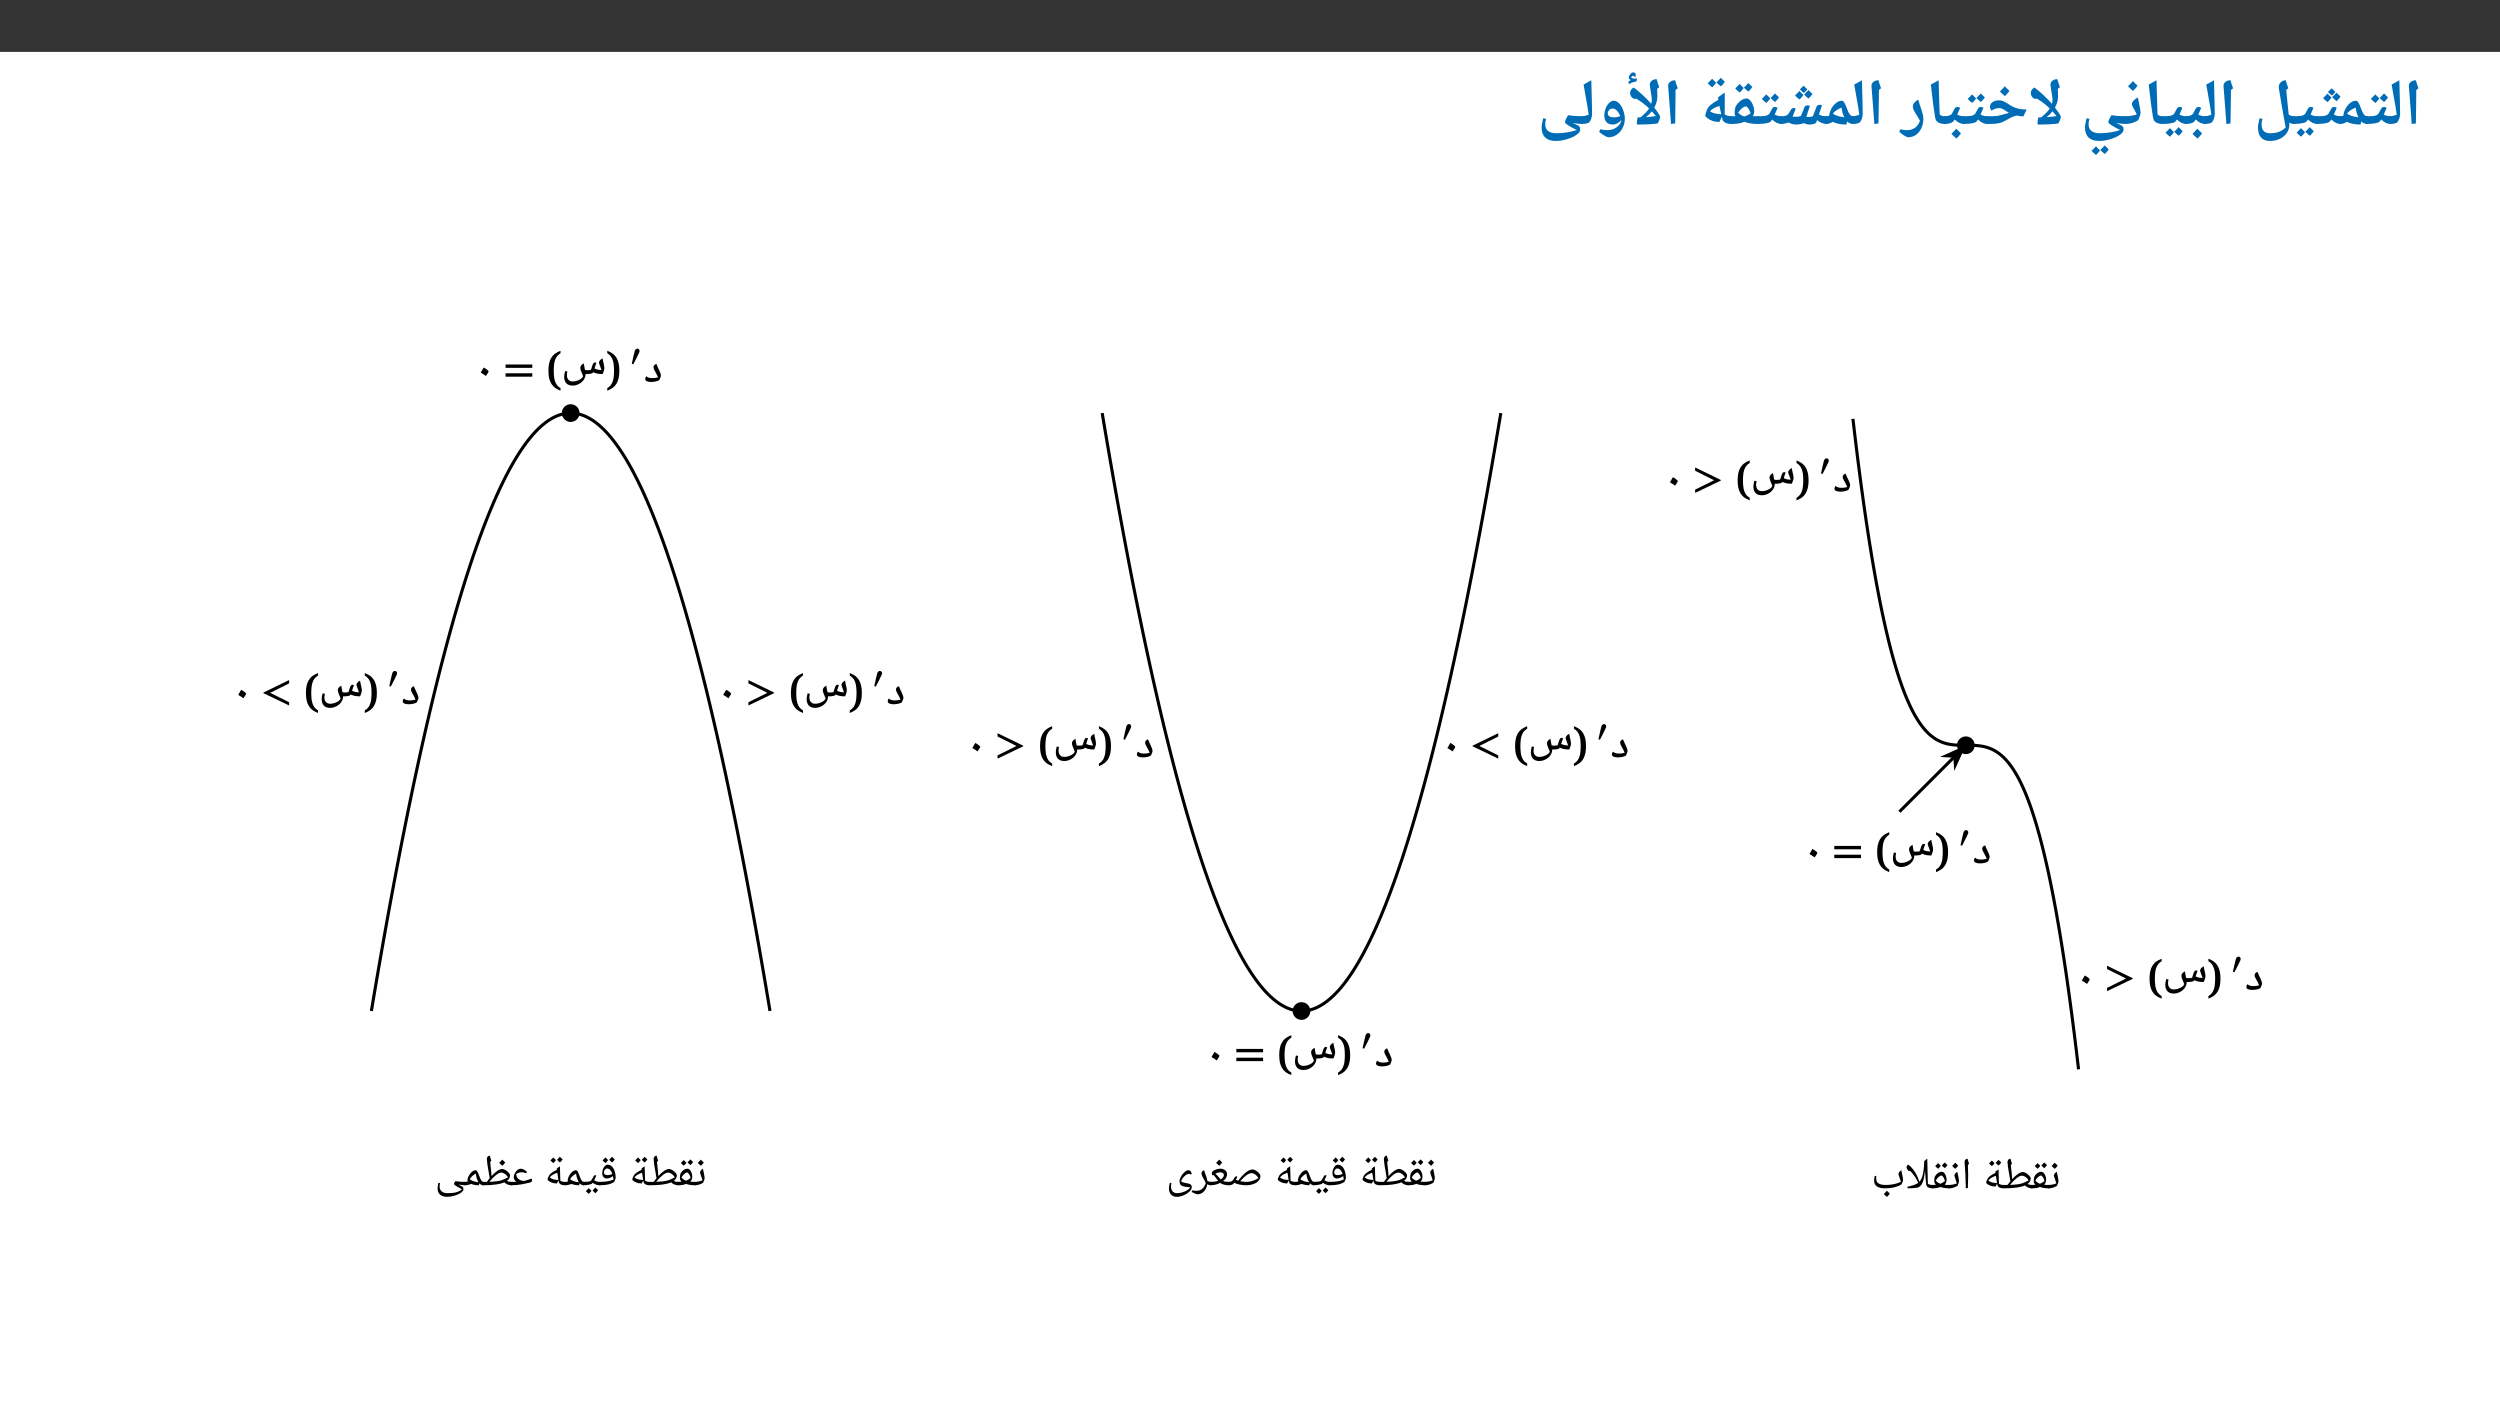 ﻿<?xml version="1.0" encoding="utf-8"?>
<svg xmlns="http://www.w3.org/2000/svg" xmlns:xlink="http://www.w3.org/1999/xlink" viewBox="0 0 960 540" version="1.1">
  <rect x="0" y="0" width="960" height="540" fill="#333333" stroke="none"/>
  <defs>
    <g>
      <symbol overflow="visible" id="glyph0-0">
        <path style="stroke:none;" d="M 2.359 -17.844 L 12.625 -17.844 L 12.625 0 L 2.359 0 Z M 3.625 -1.266 L 11.359 -1.266 L 11.359 -16.578 L 3.625 -16.578 Z M 3.625 -1.266 " />
      </symbol>
      <symbol overflow="visible" id="glyph0-1">
        <path style="stroke:none;" d="M 4.766 -11.172 L 4.625 -0.422 L 3.016 -0.219 L 2.734 -4.188 L 1.922 -14.875 C 1.922 -15.5 2.18 -16.008 2.703 -16.406 C 3.223 -16.801 3.859 -17 4.609 -17 C 4.891 -15.945 5.223 -14.922 5.609 -13.922 L 4.766 -13.266 Z M 3.547 -18.219 Z M 3.766 1.438 Z M 3.766 1.438 " />
      </symbol>
      <symbol overflow="visible" id="glyph0-2">
        <path style="stroke:none;" d="M 0.688 -15.344 L 3.656 -17 C 3.707 -14.238 3.77 -11.797 3.844 -9.672 C 3.914 -7.547 3.953 -5.719 3.953 -4.188 C 3.953 -3.039 3.629 -1.977 2.984 -1 C 2.816 -0.758 2.457 -0.566 1.906 -0.422 C 1.363 -0.285 0.727 -0.219 0 -0.219 C -0.133 -0.219 -0.203 -0.285 -0.203 -0.422 L -0.203 -2.984 C -0.203 -3.117 -0.133 -3.188 0 -3.188 C 0.75 -3.188 1.629 -3.375 2.641 -3.75 C 2.504 -4.727 2.363 -5.695 2.219 -6.656 C 2.07 -7.625 1.562 -10.52 0.688 -15.344 Z M 1.984 -18.219 Z M 2.875 1.438 Z M 2.875 1.438 " />
      </symbol>
      <symbol overflow="visible" id="glyph0-3">
        <path style="stroke:none;" d="M 0 -0.219 C -0.133 -0.219 -0.203 -0.285 -0.203 -0.422 L -0.203 -2.984 C -0.203 -3.117 -0.133 -3.188 0 -3.188 C 1.344 -3.188 2.25 -3.223 2.719 -3.297 C 3.195 -3.367 3.582 -3.477 3.875 -3.625 C 4.176 -3.77 4.398 -3.953 4.547 -4.172 C 4.703 -4.391 4.953 -4.848 5.297 -5.547 C 5.566 -6.098 5.797 -6.438 5.984 -6.562 C 6.18 -6.688 6.422 -6.75 6.703 -6.75 C 7.109 -6.75 7.438 -6.629 7.688 -6.391 C 7.238 -5.305 6.875 -4.453 6.594 -3.828 C 7.383 -3.398 8.266 -3.188 9.234 -3.188 C 9.367 -3.188 9.438 -3.117 9.438 -2.984 L 9.438 -0.422 C 9.438 -0.285 9.367 -0.219 9.234 -0.219 C 7.961 -0.219 6.754 -0.789 5.609 -1.938 C 5.273 -1.406 5 -1.07 4.781 -0.938 C 4.57 -0.812 4.219 -0.691 3.719 -0.578 C 3.227 -0.461 2.66 -0.375 2.016 -0.312 C 1.367 -0.25 0.695 -0.219 0 -0.219 Z M 5.406 -8.594 Z M 4.719 1.438 Z M 4.891 -10.031 C 4.473 -9.426 3.969 -8.844 3.375 -8.281 C 2.656 -8.844 2.082 -9.367 1.656 -9.859 L 2.547 -10.75 L 3.344 -11.578 C 3.656 -11.223 4.172 -10.707 4.891 -10.031 Z M 8.234 -10.406 C 7.805 -9.781 7.301 -9.191 6.719 -8.641 C 6.031 -9.191 5.457 -9.711 5 -10.203 C 5.613 -10.766 6.172 -11.348 6.672 -11.953 C 6.973 -11.629 7.492 -11.113 8.234 -10.406 Z M 4.969 -12.562 Z M 4.953 -8.281 Z M 4.953 -8.281 " />
      </symbol>
      <symbol overflow="visible" id="glyph0-4">
        <path style="stroke:none;" d="M 10.75 -0.484 C 10.75 -0.305 10.656 -0.219 10.469 -0.219 C 9.633 -0.219 8.891 -0.539 8.234 -1.188 L 7.891 0 C 6.816 0 5.82 -0.094 4.906 -0.281 C 4 -0.477 3.254 -0.734 2.672 -1.047 C 2.211 -0.742 1.773 -0.531 1.359 -0.406 C 0.941 -0.281 0.488 -0.219 0 -0.219 C -0.133 -0.219 -0.203 -0.285 -0.203 -0.422 L -0.203 -2.984 C -0.203 -3.117 -0.133 -3.188 0 -3.188 C 0.375 -3.188 0.754 -3.227 1.141 -3.312 L 1.312 -3.344 C 1.375 -4.258 1.656 -5.18 2.156 -6.109 C 2.664 -7.035 3.27 -7.77 3.969 -8.312 C 4.676 -8.863 5.391 -9.141 6.109 -9.141 C 6.453 -9.141 6.77 -8.922 7.062 -8.484 C 7.352 -8.055 7.703 -7.285 8.109 -6.172 C 8.461 -5.141 8.828 -4.383 9.203 -3.906 C 9.586 -3.426 10.008 -3.188 10.469 -3.188 C 10.656 -3.188 10.75 -3.102 10.75 -2.938 Z M 6.062 -6.5 C 4.594 -5.938 3.484 -5.176 2.734 -4.219 C 3.617 -3.5 5.023 -3.031 6.953 -2.812 L 7.109 -2.781 C 6.555 -3.875 6.207 -5.113 6.062 -6.5 Z M 5.109 -10.969 Z M 5.922 1.438 Z M 5.922 1.438 " />
      </symbol>
      <symbol overflow="visible" id="glyph0-5">
        <path style="stroke:none;" d="M 0 -0.219 C -0.133 -0.219 -0.203 -0.285 -0.203 -0.422 L -0.203 -2.984 C -0.203 -3.117 -0.133 -3.188 0 -3.188 C 1.344 -3.188 2.25 -3.223 2.719 -3.297 C 3.195 -3.367 3.582 -3.477 3.875 -3.625 C 4.176 -3.77 4.398 -3.953 4.547 -4.172 C 4.703 -4.391 4.953 -4.848 5.297 -5.547 C 5.566 -6.098 5.797 -6.438 5.984 -6.562 C 6.18 -6.688 6.422 -6.75 6.703 -6.75 C 7.109 -6.75 7.438 -6.629 7.688 -6.391 C 7.238 -5.305 6.875 -4.453 6.594 -3.828 C 7.383 -3.398 8.266 -3.188 9.234 -3.188 C 9.367 -3.188 9.438 -3.117 9.438 -2.984 L 9.438 -0.422 C 9.438 -0.285 9.367 -0.219 9.234 -0.219 C 7.961 -0.219 6.754 -0.789 5.609 -1.938 C 5.273 -1.406 5 -1.07 4.781 -0.938 C 4.57 -0.812 4.219 -0.691 3.719 -0.578 C 3.227 -0.461 2.66 -0.375 2.016 -0.312 C 1.367 -0.25 0.695 -0.219 0 -0.219 Z M 5.406 -8.594 Z M 4.719 1.438 Z M 5.703 -10.344 C 5.211 -9.664 4.703 -9.086 4.172 -8.609 C 3.453 -9.148 2.883 -9.672 2.469 -10.172 L 3.359 -11.062 L 4.156 -11.891 C 4.457 -11.535 4.973 -11.02 5.703 -10.344 Z M 9.172 -10.719 C 8.734 -10.094 8.227 -9.508 7.656 -8.969 C 6.957 -9.508 6.383 -10.031 5.938 -10.531 C 6.438 -10.977 6.992 -11.551 7.609 -12.25 C 7.805 -12.031 8.328 -11.52 9.172 -10.719 Z M 7.219 -12.516 C 6.52 -11.742 6.062 -11.273 5.844 -11.109 C 5.156 -11.672 4.648 -12.145 4.328 -12.531 C 5.016 -13.145 5.5 -13.609 5.781 -13.922 C 6.145 -13.492 6.625 -13.023 7.219 -12.516 Z M 5.781 -14.547 Z M 5.891 -8.844 Z M 5.891 -8.844 " />
      </symbol>
      <symbol overflow="visible" id="glyph0-6">
        <path style="stroke:none;" d="M 0 -0.219 C -0.133 -0.219 -0.203 -0.285 -0.203 -0.422 L -0.203 -2.984 C -0.203 -3.117 -0.133 -3.188 0 -3.188 C 1.344 -3.188 2.25 -3.223 2.719 -3.297 C 3.195 -3.367 3.582 -3.477 3.875 -3.625 C 4.176 -3.77 4.398 -3.953 4.547 -4.172 C 4.703 -4.391 4.953 -4.848 5.297 -5.547 C 5.566 -6.098 5.797 -6.438 5.984 -6.562 C 6.18 -6.688 6.422 -6.75 6.703 -6.75 C 7.109 -6.75 7.438 -6.629 7.688 -6.391 C 7.238 -5.305 6.875 -4.453 6.594 -3.828 C 7.383 -3.398 8.266 -3.188 9.234 -3.188 C 9.367 -3.188 9.438 -3.117 9.438 -2.984 L 9.438 -0.422 C 9.438 -0.285 9.367 -0.219 9.234 -0.219 C 7.961 -0.219 6.754 -0.789 5.609 -1.938 C 5.273 -1.406 5 -1.07 4.781 -0.938 C 4.57 -0.812 4.219 -0.691 3.719 -0.578 C 3.227 -0.461 2.66 -0.375 2.016 -0.312 C 1.367 -0.25 0.695 -0.219 0 -0.219 Z M 5.406 -8.594 Z M 4.719 1.438 Z M 4.469 2.938 C 4.051 3.539 3.539 4.125 2.938 4.688 C 2.133 4.02 1.566 3.492 1.234 3.109 L 2.125 2.203 L 2.922 1.375 C 3.141 1.633 3.656 2.156 4.469 2.938 Z M 7.812 2.562 C 7.477 3.082 6.977 3.672 6.312 4.328 C 5.57 3.742 4.992 3.219 4.578 2.75 C 5.109 2.289 5.672 1.707 6.266 1 C 6.359 1.102 6.875 1.625 7.812 2.562 Z M 4.609 1 Z M 4.594 4.938 Z M 4.594 2.984 Z M 4.594 2.984 " />
      </symbol>
      <symbol overflow="visible" id="glyph0-7">
        <path style="stroke:none;" d="M 12.328 1.125 L 11.781 -1.797 C 11.625 -2.566 11.25 -4.688 10.656 -8.156 L 9.688 -13.969 L 9.656 -14.438 C 9.656 -15.156 9.922 -15.758 10.453 -16.25 C 10.984 -16.75 11.613 -17 12.344 -17 C 12.656 -15.875 12.988 -14.848 13.344 -13.922 L 12.547 -13.312 L 12.859 -9.797 L 13.484 -3.828 L 13.484 -3.812 C 14.148 -3.395 14.867 -3.188 15.641 -3.188 C 15.785 -3.188 15.859 -3.117 15.859 -2.984 L 15.859 -0.422 C 15.859 -0.285 15.785 -0.219 15.641 -0.219 C 15.316 -0.219 15 -0.254 14.688 -0.328 C 14.383 -0.41 14.055 -0.551 13.703 -0.75 L 13.719 0.188 C 13.719 1.301 13.383 2.332 12.719 3.281 C 12.062 4.238 11.16 4.984 10.016 5.516 C 8.879 6.047 7.633 6.312 6.281 6.312 C 4.781 6.312 3.641 5.867 2.859 4.984 C 2.078 4.109 1.688 2.836 1.688 1.172 C 1.688 0.336 1.895 -0.863 2.312 -2.438 L 3.406 -2.172 C 3.176 -1.41 3.062 -0.75 3.062 -0.188 C 3.062 1 3.328 1.883 3.859 2.469 C 4.398 3.051 5.223 3.344 6.328 3.344 C 7.629 3.344 8.734 3.176 9.641 2.844 C 10.555 2.508 11.453 1.938 12.328 1.125 Z M 6.234 -12.047 Z M 0.828 6.328 Z M 10.75 -18.219 Z M 7.734 7.531 Z M 7.734 7.531 " />
      </symbol>
      <symbol overflow="visible" id="glyph0-8">
        <path style="stroke:none;" d="M 0 -0.219 C -0.133 -0.219 -0.203 -0.285 -0.203 -0.422 L -0.203 -2.984 C -0.203 -3.117 -0.133 -3.188 0 -3.188 C 1.07 -3.188 1.891 -3.379 2.453 -3.766 C 2.617 -3.879 2.77 -4.047 2.906 -4.266 C 3.039 -4.484 3.27 -4.914 3.594 -5.562 C 3.852 -6.113 4.082 -6.445 4.281 -6.562 C 4.477 -6.688 4.719 -6.75 5 -6.75 C 5.395 -6.75 5.727 -6.629 6 -6.391 L 4.891 -3.828 C 5.68 -3.398 6.555 -3.188 7.516 -3.188 C 7.66 -3.188 7.734 -3.117 7.734 -2.984 L 7.734 -0.422 C 7.734 -0.285 7.66 -0.219 7.516 -0.219 C 6.254 -0.219 5.051 -0.789 3.906 -1.938 C 3.707 -1.602 3.52 -1.336 3.344 -1.141 C 3.113 -0.879 2.711 -0.66 2.141 -0.484 C 1.566 -0.305 0.852 -0.219 0 -0.219 Z M 3.703 -8.594 Z M 4.359 1.438 Z M 6.344 3.375 C 5.969 3.938 5.383 4.602 4.594 5.375 C 3.707 4.645 3.062 4.047 2.656 3.578 C 3.32 2.93 3.953 2.27 4.547 1.594 C 4.961 2.07 5.562 2.664 6.344 3.375 Z M 4.547 0.984 Z M 4.594 5.609 Z M 4.547 1.344 Z M 4.594 3.484 Z M 4.594 3.484 " />
      </symbol>
      <symbol overflow="visible" id="glyph0-9">
        <path style="stroke:none;" d="M 7.625 -0.422 C 7.625 -0.285 7.555 -0.219 7.422 -0.219 C 5.117 -0.219 3.836 -1.008 3.578 -2.594 C 3.328 -4.176 3.062 -5.969 2.781 -7.969 C 2.508 -9.969 2.219 -12.426 1.906 -15.344 L 4.891 -17 L 5.234 -5.547 L 5.234 -5.781 L 5.328 -3.828 C 5.629 -3.578 5.945 -3.406 6.281 -3.312 C 6.613 -3.219 7.008 -3.172 7.469 -3.172 C 7.57 -3.172 7.625 -3.109 7.625 -2.984 Z M 3.203 -18.219 Z M 4.328 1.438 Z M 4.328 1.438 " />
      </symbol>
      <symbol overflow="visible" id="glyph0-10">
        <path style="stroke:none;" d="M 0 -0.219 C -0.133 -0.219 -0.203 -0.285 -0.203 -0.422 L -0.203 -2.984 C -0.203 -3.117 -0.133 -3.188 0 -3.188 C 0.832 -3.188 1.664 -3.254 2.5 -3.391 C 3.344 -3.523 3.992 -3.691 4.453 -3.891 C 4.234 -4.379 4.016 -4.82 3.797 -5.219 C 3.578 -5.613 3.379 -5.973 3.203 -6.297 C 3.023 -6.617 2.879 -6.91 2.766 -7.172 C 2.66 -7.43 2.609 -7.672 2.609 -7.891 C 2.609 -8.297 2.832 -8.742 3.281 -9.234 C 3.738 -9.723 4.273 -10.117 4.891 -10.422 L 5.203 -8.797 C 5.68 -6.555 5.922 -5.16 5.922 -4.609 C 5.922 -4.234 5.82 -3.766 5.625 -3.203 C 5.438 -2.648 5.207 -2.113 4.938 -1.594 C 3.426 -0.676 1.781 -0.219 0 -0.219 Z M 3.469 -12.25 Z M 3.172 1.438 Z M 4.766 -14.906 C 4.367 -14.32 3.785 -13.656 3.016 -12.906 C 2.191 -13.57 1.551 -14.172 1.094 -14.703 C 1.852 -15.441 2.484 -16.109 2.984 -16.703 C 3.336 -16.285 3.93 -15.688 4.766 -14.906 Z M 3.016 -12.672 Z M 3 -17.312 Z M 3 -17.312 " />
      </symbol>
      <symbol overflow="visible" id="glyph0-11">
        <path style="stroke:none;" d="M 15.234 2.062 C 14.66 1.844 13.969 1.504 13.156 1.047 C 12.352 0.598 11.734 0.207 11.297 -0.125 C 10.859 -0.469 10.641 -0.711 10.641 -0.859 C 10.641 -1.18 10.832 -1.719 11.219 -2.469 C 11.602 -3.219 11.852 -3.594 11.969 -3.594 C 13.477 -3.32 15.285 -3.188 17.391 -3.188 C 17.578 -3.188 17.672 -3.098 17.672 -2.922 L 17.672 -0.469 C 17.672 -0.301 17.578 -0.219 17.391 -0.219 C 16.859 -0.219 16.211 -0.258 15.453 -0.344 C 14.691 -0.426 14.066 -0.523 13.578 -0.641 L 14.203 -0.359 C 14.898 -0.023 15.379 0.207 15.641 0.344 C 15.91 0.488 16.098 0.629 16.203 0.766 C 16.316 0.898 16.395 1.086 16.438 1.328 C 16.477 1.566 16.5 1.801 16.5 2.031 C 16.5 2.645 16.031 3.285 15.094 3.953 C 14.156 4.617 12.938 5.176 11.438 5.625 C 9.938 6.082 8.504 6.312 7.141 6.312 C 5.379 6.312 4.031 5.875 3.094 5 C 2.164 4.125 1.703 2.848 1.703 1.172 C 1.703 0.336 1.906 -0.863 2.312 -2.438 L 3.422 -2.172 C 3.191 -1.41 3.078 -0.75 3.078 -0.188 C 3.078 0.969 3.426 1.844 4.125 2.438 C 4.832 3.039 5.93 3.344 7.422 3.344 C 8.742 3.344 10.117 3.227 11.547 3 C 12.973 2.781 14.203 2.469 15.234 2.062 Z M 8.391 -5.781 Z M 0.844 6.328 Z M 7.141 7.531 Z M 7.469 9.938 C 7.051 10.539 6.539 11.125 5.938 11.688 C 5.133 11.02 4.566 10.492 4.234 10.109 L 5.125 9.203 L 5.922 8.375 C 6.141 8.633 6.656 9.156 7.469 9.938 Z M 10.812 9.562 C 10.477 10.082 9.977 10.672 9.312 11.328 C 8.57 10.742 7.992 10.219 7.578 9.75 C 8.109 9.289 8.672 8.707 9.266 8 C 9.359 8.102 9.875 8.625 10.812 9.562 Z M 7.609 8 Z M 7.594 11.938 Z M 7.594 9.984 Z M 7.594 9.984 " />
      </symbol>
      <symbol overflow="visible" id="glyph0-12">
        <path style="stroke:none;" d="M 3.5 0 C 3.457 0 3.438 -0.066 3.438 -0.203 C 3.438 -0.723 3.484 -1.281 3.578 -1.875 C 3.672 -2.469 3.754 -2.766 3.828 -2.766 L 4.844 -2.766 C 6.406 -4.023 7.504 -5.16 8.141 -6.172 C 6.848 -7.473 5.219 -8.723 3.25 -9.922 L 2.328 -9.859 C 1.348 -10.359 0.859 -11.109 0.859 -12.109 C 0.859 -12.992 1.316 -13.695 2.234 -14.219 C 3.117 -13.613 4.219 -12.703 5.531 -11.484 C 6.844 -10.266 7.926 -9.16 8.781 -8.172 L 8.969 -7.969 C 9.125 -8.508 9.203 -9.078 9.203 -9.672 C 9.203 -10.086 9.023 -11.305 8.672 -13.328 C 8.492 -14.348 8.406 -14.973 8.406 -15.203 C 8.406 -15.879 8.656 -16.414 9.156 -16.812 C 9.656 -17.219 10.285 -17.422 11.047 -17.422 C 11.316 -16.359 11.648 -15.332 12.047 -14.344 L 11.234 -13.719 L 11.328 -10.906 C 11.328 -9.395 10.93 -7.926 10.141 -6.5 C 10.273 -6.363 10.68 -5.805 11.359 -4.828 C 12.047 -3.859 12.391 -3.242 12.391 -2.984 C 12.391 -2.691 12.25 -2.195 11.969 -1.5 C 11.695 -0.812 11.504 -0.453 11.391 -0.422 C 9.785 -0.141 7.156 0 3.5 0 Z M 6.953 -2.844 L 7.094 -2.844 C 8.469 -2.938 9.688 -3.07 10.75 -3.25 L 9.188 -5.062 C 8.531 -4.238 7.785 -3.5 6.953 -2.844 Z M 9.375 -18.641 Z M 1.594 -15.438 Z M 10.469 1.438 Z M 4.812 1.438 Z M 4.812 1.438 " />
      </symbol>
      <symbol overflow="visible" id="glyph0-13">
        <path style="stroke:none;" d="M 0 -0.219 C -0.133 -0.219 -0.203 -0.285 -0.203 -0.422 L -0.203 -2.984 C -0.203 -3.117 -0.133 -3.188 0 -3.188 C 1.844 -3.188 3.086 -3.219 3.734 -3.281 C 4.379 -3.352 4.988 -3.477 5.562 -3.656 C 7.008 -4.082 8.023 -4.359 8.609 -4.484 L 8.125 -4.75 L 7.234 -5.328 C 6.711 -5.68 6.27 -5.93 5.906 -6.078 C 5.539 -6.234 5.18 -6.312 4.828 -6.312 C 4.328 -6.312 3.848 -6.238 3.391 -6.094 C 2.93 -5.945 2.426 -5.691 1.875 -5.328 C 1.719 -5.473 1.582 -5.691 1.469 -5.984 C 1.352 -6.285 1.297 -6.57 1.297 -6.844 C 1.297 -7.551 1.617 -8.133 2.266 -8.594 C 2.922 -9.062 3.742 -9.297 4.734 -9.297 C 5.266 -9.297 5.773 -9.203 6.266 -9.016 C 6.754 -8.828 7.312 -8.531 7.938 -8.125 C 8.688 -7.613 9.375 -7.195 10 -6.875 C 10.633 -6.562 11.379 -6.297 12.234 -6.078 C 13.098 -5.867 14.145 -5.766 15.375 -5.766 L 14.094 -3.094 C 12.969 -3.195 12.125 -3.312 11.562 -3.438 L 10.766 -3.25 C 9.93 -3 8.938 -2.523 7.781 -1.828 C 7.258 -1.516 6.758 -1.25 6.281 -1.031 C 5.801 -0.82 5.344 -0.66 4.906 -0.547 C 4.469 -0.441 3.93 -0.359 3.297 -0.297 C 2.672 -0.242 1.57 -0.219 0 -0.219 Z M 7.203 -11.125 Z M 7.984 1.438 Z M 8.766 -12.906 C 8.367 -12.32 7.785 -11.656 7.016 -10.906 C 6.191 -11.57 5.551 -12.172 5.094 -12.703 C 5.852 -13.441 6.484 -14.109 6.984 -14.703 C 7.336 -14.285 7.93 -13.688 8.766 -12.906 Z M 7.016 -10.672 Z M 7 -15.312 Z M 7 -15.312 " />
      </symbol>
      <symbol overflow="visible" id="glyph0-14">
        <path style="stroke:none;" d="M 2.547 4.891 C 2.266 4.891 1.805 4.703 1.172 4.328 C 0.547 3.953 -0.129 3.457 -0.859 2.844 L -0.453 1.812 C 0.441 2.039 1.289 2.156 2.094 2.156 C 3.32 2.156 4.359 1.844 5.203 1.219 C 6.047 0.602 6.664 -0.281 7.062 -1.438 C 6.801 -1.957 6.516 -2.469 6.203 -2.969 C 5.453 -4.113 4.953 -4.961 4.703 -5.516 C 4.453 -6.066 4.328 -6.547 4.328 -6.953 C 4.328 -7.43 4.52 -7.91 4.906 -8.391 C 5.289 -8.867 5.789 -9.266 6.406 -9.578 C 6.562 -8.941 6.75 -8.301 6.969 -7.656 C 7.195 -7.008 7.414 -6.375 7.625 -5.75 C 7.832 -5.125 8.008 -4.516 8.156 -3.922 C 8.301 -3.328 8.375 -2.766 8.375 -2.234 C 8.375 -0.922 8.125 0.281 7.625 1.375 C 7.125 2.469 6.43 3.328 5.547 3.953 C 4.66 4.578 3.66 4.891 2.547 4.891 Z M 4.906 -11.406 Z M 2.609 6.109 Z M 2.609 6.109 " />
      </symbol>
      <symbol overflow="visible" id="glyph0-15">
        <path style="stroke:none;" d="M 4.938 -6.344 C 5.195 -6.344 5.457 -6.254 5.719 -6.078 L 5.203 -4.75 L 4.516 -3.047 C 4.973 -3.004 5.43 -2.984 5.891 -2.984 C 6.223 -2.984 6.488 -2.992 6.688 -3.016 C 6.883 -3.035 7.211 -3.113 7.672 -3.25 C 7.891 -3.602 8.242 -4.445 8.734 -5.781 L 9.047 -6.625 C 9.141 -6.844 9.289 -7.02 9.5 -7.156 C 9.719 -7.301 9.977 -7.379 10.281 -7.391 C 10.594 -7.391 10.883 -7.297 11.156 -7.109 C 10.969 -6.648 10.727 -5.93 10.438 -4.953 L 9.797 -2.906 L 10.469 -2.875 C 11.102 -2.875 11.703 -2.969 12.266 -3.156 C 12.398 -3.375 12.633 -3.945 12.969 -4.875 L 13.703 -6.844 C 13.797 -7.062 13.953 -7.238 14.172 -7.375 C 14.398 -7.52 14.66 -7.594 14.953 -7.594 C 15.273 -7.594 15.562 -7.508 15.812 -7.344 C 15.613 -6.863 15.363 -6.125 15.062 -5.125 L 14.656 -3.844 C 15.395 -3.406 16.391 -3.188 17.641 -3.188 C 17.773 -3.188 17.844 -3.117 17.844 -2.984 L 17.844 -0.422 C 17.844 -0.285 17.773 -0.219 17.641 -0.219 C 16.973 -0.219 16.285 -0.363 15.578 -0.656 C 14.879 -0.957 14.344 -1.316 13.969 -1.734 C 13.832 -1.348 13.688 -1.023 13.531 -0.766 C 13.383 -0.504 13.07 -0.312 12.594 -0.188 C 12.113 -0.062 11.504 0 10.766 0 C 10.297 0 9.625 -0.18 8.75 -0.547 C 8.508 -0.391 8.098 -0.258 7.516 -0.156 C 6.93 -0.051 6.348 0 5.766 0 C 4.922 0 3.957 -0.266 2.875 -0.797 C 2.539 -0.641 2.109 -0.504 1.578 -0.391 C 1.047 -0.273 0.52 -0.219 0 -0.219 C -0.133 -0.219 -0.203 -0.285 -0.203 -0.422 L -0.203 -2.984 C -0.203 -3.117 -0.133 -3.188 0 -3.188 C 0.758 -3.188 1.332 -3.234 1.719 -3.328 C 2.102 -3.422 2.414 -3.582 2.656 -3.812 C 2.895 -4.051 3.18 -4.457 3.516 -5.031 L 3.906 -5.719 C 4 -5.895 4.141 -6.039 4.328 -6.156 C 4.516 -6.281 4.719 -6.344 4.938 -6.344 Z M 9 -9.344 Z M 8.438 1.438 Z M 8.703 -11.344 C 8.211 -10.664 7.703 -10.086 7.172 -9.609 C 6.453 -10.148 5.883 -10.672 5.469 -11.172 L 6.359 -12.062 L 7.156 -12.891 C 7.457 -12.535 7.973 -12.02 8.703 -11.344 Z M 12.172 -11.719 C 11.734 -11.094 11.227 -10.508 10.656 -9.969 C 9.957 -10.508 9.383 -11.031 8.938 -11.531 C 9.438 -11.977 9.992 -12.551 10.609 -13.25 C 10.805 -13.031 11.328 -12.52 12.172 -11.719 Z M 10.219 -13.516 C 9.52 -12.742 9.062 -12.273 8.844 -12.109 C 8.156 -12.672 7.648 -13.145 7.328 -13.531 C 8.016 -14.145 8.5 -14.609 8.781 -14.922 C 9.145 -14.492 9.625 -14.023 10.219 -13.516 Z M 8.781 -15.547 Z M 8.891 -9.844 Z M 8.891 -9.844 " />
      </symbol>
      <symbol overflow="visible" id="glyph0-16">
        <path style="stroke:none;" d="M 0.031 -3.188 L 0.922 -3.188 L 1.766 -3.203 C 1.523 -3.598 1.406 -3.984 1.406 -4.359 C 1.406 -4.68 1.445 -5.145 1.531 -5.75 C 1.625 -6.363 1.727 -6.77 1.844 -6.969 C 2.312 -7.82 2.941 -8.539 3.734 -9.125 C 4.523 -9.719 5.297 -10.016 6.047 -10.016 C 6.492 -10.016 6.945 -9.758 7.406 -9.25 C 7.863 -8.75 8.234 -8.109 8.516 -7.328 C 8.805 -6.547 8.953 -5.801 8.953 -5.094 C 8.953 -4.457 8.77 -3.828 8.406 -3.203 L 8.562 -3.203 L 10.516 -3.188 C 10.66 -3.188 10.734 -3.117 10.734 -2.984 L 10.734 -0.422 C 10.734 -0.285 10.66 -0.219 10.516 -0.219 C 8.398 -0.219 6.617 -0.492 5.172 -1.047 C 4.422 -0.734 3.633 -0.516 2.812 -0.391 C 2 -0.273 1.07 -0.219 0.031 -0.219 C -0.125 -0.219 -0.203 -0.297 -0.203 -0.453 L -0.203 -2.953 C -0.203 -3.109 -0.125 -3.188 0.031 -3.188 Z M 7.547 -4.328 C 7.367 -4.973 7.094 -5.566 6.719 -6.109 C 6.352 -6.66 6.039 -6.938 5.781 -6.938 C 4.895 -6.938 3.891 -6.156 2.766 -4.594 C 3.055 -4.25 3.41 -3.945 3.828 -3.688 C 4.242 -3.426 4.66 -3.227 5.078 -3.094 C 6.086 -3.375 6.91 -3.785 7.547 -4.328 Z M 5.234 -11.844 Z M 5.094 1.438 Z M 4.891 -14.031 C 4.473 -13.426 3.969 -12.844 3.375 -12.281 C 2.656 -12.844 2.082 -13.367 1.656 -13.859 L 2.547 -14.75 L 3.344 -15.578 C 3.656 -15.223 4.172 -14.707 4.891 -14.031 Z M 8.234 -14.406 C 7.805 -13.781 7.301 -13.191 6.719 -12.641 C 6.031 -13.191 5.457 -13.711 5 -14.203 C 5.613 -14.766 6.172 -15.348 6.672 -15.953 C 6.973 -15.629 7.492 -15.113 8.234 -14.406 Z M 4.969 -16.562 Z M 4.953 -12.281 Z M 4.953 -12.281 " />
      </symbol>
      <symbol overflow="visible" id="glyph0-17">
        <path style="stroke:none;" d="M 8.094 -0.953 C 7.281 -1.023 6.695 -1.098 6.344 -1.172 C 5.988 -1.254 5.68 -1.336 5.422 -1.422 C 4.797 -1.648 4.188 -1.977 3.594 -2.406 C 3 -2.832 2.703 -3.188 2.703 -3.469 C 2.703 -3.656 2.816 -4.086 3.047 -4.766 C 3.273 -5.441 3.473 -5.938 3.641 -6.25 C 3.805 -6.57 4.117 -6.938 4.578 -7.344 C 5.047 -7.758 5.582 -8.16 6.188 -8.547 C 6.789 -8.941 7.301 -9.234 7.719 -9.422 L 7.609 -10.422 C 8.316 -10.973 8.836 -11.363 9.172 -11.594 C 9.516 -11.82 9.859 -12.039 10.203 -12.25 L 10.188 -7.25 L 10.188 -3.844 C 11 -3.406 11.891 -3.188 12.859 -3.188 C 13.004 -3.188 13.078 -3.117 13.078 -2.984 L 13.078 -0.422 C 13.078 -0.285 13.004 -0.219 12.859 -0.219 C 11.859 -0.219 11.047 -0.379 10.422 -0.703 C 9.797 -1.023 9.426 -1.477 9.312 -2.062 L 9.094 -2.984 Z M 4.484 -5.141 C 5.004 -4.785 5.504 -4.531 5.984 -4.375 C 6.473 -4.227 6.938 -4.125 7.375 -4.062 C 7.812 -4 8.305 -3.957 8.859 -3.938 C 8.66 -4.727 8.414 -5.805 8.125 -7.172 C 6.551 -6.648 5.336 -5.973 4.484 -5.141 Z M 6.781 -13.828 Z M 8.625 1.438 Z M 6.891 -16.031 C 6.473 -15.426 5.969 -14.844 5.375 -14.281 C 4.656 -14.844 4.082 -15.367 3.656 -15.859 L 4.547 -16.75 L 5.344 -17.578 C 5.656 -17.223 6.172 -16.707 6.891 -16.031 Z M 10.234 -16.406 C 9.805 -15.781 9.301 -15.191 8.719 -14.641 C 8.031 -15.191 7.457 -15.711 7 -16.203 C 7.613 -16.766 8.172 -17.348 8.672 -17.953 C 8.973 -17.629 9.492 -17.113 10.234 -16.406 Z M 6.969 -18.562 Z M 6.953 -14.281 Z M 6.953 -14.281 " />
      </symbol>
      <symbol overflow="visible" id="glyph0-18">
        <path style="stroke:none;" d="M 3.5 0 C 3.457 0 3.438 -0.066 3.438 -0.203 C 3.438 -0.723 3.484 -1.281 3.578 -1.875 C 3.672 -2.469 3.754 -2.766 3.828 -2.766 L 4.844 -2.766 C 6.406 -4.023 7.504 -5.16 8.141 -6.172 C 6.848 -7.473 5.219 -8.723 3.25 -9.922 L 2.328 -9.859 C 1.348 -10.359 0.859 -11.109 0.859 -12.109 C 0.859 -12.992 1.316 -13.695 2.234 -14.219 C 3.117 -13.613 4.219 -12.703 5.531 -11.484 C 6.844 -10.266 7.926 -9.16 8.781 -8.172 L 8.969 -7.969 C 9.125 -8.508 9.203 -9.078 9.203 -9.672 C 9.203 -10.086 9.023 -11.305 8.672 -13.328 C 8.492 -14.348 8.406 -14.973 8.406 -15.203 C 8.406 -15.879 8.656 -16.414 9.156 -16.812 C 9.656 -17.219 10.285 -17.422 11.047 -17.422 C 11.316 -16.359 11.648 -15.332 12.047 -14.344 L 11.234 -13.719 L 11.328 -10.906 C 11.328 -9.395 10.93 -7.926 10.141 -6.5 C 10.273 -6.363 10.68 -5.805 11.359 -4.828 C 12.047 -3.859 12.391 -3.242 12.391 -2.984 C 12.391 -2.691 12.25 -2.195 11.969 -1.5 C 11.695 -0.812 11.504 -0.453 11.391 -0.422 C 9.785 -0.141 7.156 0 3.5 0 Z M 6.953 -2.844 L 7.094 -2.844 C 8.469 -2.938 9.688 -3.07 10.75 -3.25 L 9.188 -5.062 C 8.531 -4.238 7.785 -3.5 6.953 -2.844 Z M 9.375 -18.641 Z M 1.594 -15.438 Z M 10.469 1.438 Z M 4.812 1.438 Z M 2.422 -18.406 L 2.422 -18.469 C 2.422 -18.625 2.32 -18.703 2.125 -18.703 C 1.77 -18.703 1.477 -18.492 1.25 -18.078 C 1.551 -17.773 1.961 -17.625 2.484 -17.625 C 2.773 -17.625 3.102 -17.66 3.469 -17.734 L 3.375 -16.625 C 2.77 -16.488 2.258 -16.348 1.844 -16.203 C 1.438 -16.055 0.926 -15.828 0.312 -15.516 L 0.25 -16.547 L 1.156 -17.094 C 0.625 -17.27 0.359 -17.582 0.359 -18.031 C 0.359 -18.477 0.551 -18.922 0.938 -19.359 C 1.332 -19.805 1.719 -20.031 2.094 -20.031 C 2.719 -20.031 3.031 -19.656 3.031 -18.906 C 3.031 -18.676 2.992 -18.477 2.922 -18.312 Z M 1.484 -21 Z M 2.031 -15.641 Z M 2.031 -15.641 " />
      </symbol>
      <symbol overflow="visible" id="glyph0-19">
        <path style="stroke:none;" d="M 11.141 -2.234 C 11.141 -0.973 10.859 0.207 10.297 1.312 C 9.734 2.414 8.969 3.285 8 3.922 C 7.039 4.566 6.004 4.891 4.891 4.891 C 4.566 4.891 4.039 4.68 3.312 4.266 C 2.582 3.848 1.906 3.375 1.281 2.844 L 1.688 1.812 C 2.57 2.039 3.484 2.156 4.422 2.156 C 5.723 2.156 6.852 1.832 7.812 1.188 C 8.781 0.539 9.445 -0.332 9.812 -1.438 L 9.797 -1.641 C 9.305 -1.129 8.781 -0.727 8.219 -0.438 C 7.656 -0.145 7.082 0 6.5 0 C 5.457 0 4.656 -0.301 4.094 -0.906 C 3.531 -1.508 3.25 -2.352 3.25 -3.438 C 3.25 -4.383 3.422 -5.301 3.766 -6.188 C 4.109 -7.07 4.566 -7.785 5.141 -8.328 C 5.711 -8.867 6.301 -9.141 6.906 -9.141 C 7.613 -9.141 8.289 -8.805 8.938 -8.141 C 9.582 -7.484 10.109 -6.594 10.516 -5.469 C 10.93 -4.344 11.141 -3.266 11.141 -2.234 Z M 6.469 -6.141 C 5.938 -6.141 5.488 -5.957 5.125 -5.594 C 4.77 -5.227 4.594 -4.785 4.594 -4.266 C 4.594 -3.773 4.801 -3.398 5.219 -3.141 C 5.633 -2.879 6.227 -2.75 7 -2.75 C 7.758 -2.75 8.551 -2.895 9.375 -3.188 C 9.219 -3.645 8.984 -4.117 8.672 -4.609 C 8.359 -5.109 8.008 -5.488 7.625 -5.75 C 7.25 -6.008 6.863 -6.141 6.469 -6.141 Z M 6.781 -10.969 Z M 4.828 6.109 Z M 6.656 -16.219 Z M 6.656 -16.219 " />
      </symbol>
      <symbol overflow="visible" id="glyph0-20">
        <path style="stroke:none;" d="M 15.234 2.062 C 14.66 1.844 13.969 1.504 13.156 1.047 C 12.352 0.598 11.734 0.207 11.297 -0.125 C 10.859 -0.469 10.641 -0.711 10.641 -0.859 C 10.641 -1.18 10.832 -1.719 11.219 -2.469 C 11.602 -3.219 11.852 -3.594 11.969 -3.594 C 13.477 -3.32 15.285 -3.188 17.391 -3.188 C 17.578 -3.188 17.672 -3.098 17.672 -2.922 L 17.672 -0.469 C 17.672 -0.301 17.578 -0.219 17.391 -0.219 C 16.859 -0.219 16.211 -0.258 15.453 -0.344 C 14.691 -0.426 14.066 -0.523 13.578 -0.641 L 14.203 -0.359 C 14.898 -0.023 15.379 0.207 15.641 0.344 C 15.91 0.488 16.098 0.629 16.203 0.766 C 16.316 0.898 16.395 1.086 16.438 1.328 C 16.477 1.566 16.5 1.801 16.5 2.031 C 16.5 2.645 16.031 3.285 15.094 3.953 C 14.156 4.617 12.938 5.176 11.438 5.625 C 9.938 6.082 8.504 6.312 7.141 6.312 C 5.379 6.312 4.031 5.875 3.094 5 C 2.164 4.125 1.703 2.848 1.703 1.172 C 1.703 0.336 1.906 -0.863 2.312 -2.438 L 3.422 -2.172 C 3.191 -1.41 3.078 -0.75 3.078 -0.188 C 3.078 0.969 3.426 1.844 4.125 2.438 C 4.832 3.039 5.93 3.344 7.422 3.344 C 8.742 3.344 10.117 3.227 11.547 3 C 12.973 2.781 14.203 2.469 15.234 2.062 Z M 8.391 -5.781 Z M 0.844 6.328 Z M 7.141 7.531 Z M 7.141 7.531 " />
      </symbol>
      <symbol overflow="visible" id="glyph1-0">
        <path style="stroke:none;" d="M 4.375 -0.078 L 4.375 -11.766 L -0.156 -11.766 L -0.156 0 L 4.375 0 Z M 3.109 -1.328 L 1.25 -1.328 L 1.25 -10.469 L 2.969 -10.469 L 2.969 -1.328 Z M 3.109 -1.328 " />
      </symbol>
      <symbol overflow="visible" id="glyph1-1">
        <path style="stroke:none;" d="M 3.25 0 C 4.453 0 5.562 -0.234 6.391 -0.672 C 6.578 -1.031 6.781 -1.438 6.875 -1.75 C 7 -2.062 7.047 -2.297 7.047 -2.469 C 7.047 -2.734 7 -3.016 6.875 -3.344 C 6.766 -3.641 6.625 -3.984 6.469 -4.359 C 6.297 -4.703 6.109 -5.094 5.922 -5.5 C 5.719 -5.922 5.531 -6.375 5.312 -6.938 C 4.641 -6.734 4.203 -6.266 4.203 -5.703 C 4.203 -5.484 4.234 -5.281 4.297 -5.078 C 4.375 -4.875 4.547 -4.562 4.703 -4.266 L 5.281 -3.203 C 5.578 -2.672 5.766 -2.219 5.922 -1.781 C 5.297 -1.594 4.547 -1.469 3.797 -1.469 C 3.266 -1.469 2.812 -1.531 2.453 -1.641 C 2.094 -1.75 1.859 -1.875 1.469 -2.219 C 1.188 -1.875 1.031 -1.5 1.031 -1.156 C 1.031 -0.812 1.25 -0.484 1.453 -0.375 C 2.047 -0.109 2.562 0 3.25 0 Z M 3.25 0 " />
      </symbol>
      <symbol overflow="visible" id="glyph2-0">
        <path style="stroke:none;" d="M 4.375 -0.078 L 4.375 -11.766 L -0.156 -11.766 L -0.156 0 L 4.375 0 Z M 3.109 -1.328 L 1.25 -1.328 L 1.25 -10.469 L 2.969 -10.469 L 2.969 -1.328 Z M 3.109 -1.328 " />
      </symbol>
      <symbol overflow="visible" id="glyph2-1">
        <path style="stroke:none;" d="M 1.734 -6.844 C 2.391 -8.062 3.781 -10.812 4.016 -11.438 C 4.062 -11.547 4.109 -11.828 4.109 -11.938 C 4.109 -12.469 3.641 -12.812 3.25 -12.812 C 2.938 -12.812 2.438 -12.5 2.266 -11.953 C 2.078 -11.328 1.406 -8.359 1.125 -6.984 L 1.703 -6.797 Z M 1.734 -6.844 " />
      </symbol>
      <symbol overflow="visible" id="glyph2-2">
        <path style="stroke:none;" d="M 2.984 -5.453 C 2.984 -4.781 2.969 -4.109 2.891 -3.453 C 2.859 -2.797 2.75 -2.188 2.562 -1.594 C 2.375 -1 2.172 -0.531 1.828 -0.031 C 1.469 0.453 1.016 0.875 0.391 1.25 L 0.391 2.234 C 1.328 1.859 2.062 1.469 2.625 1.031 C 3.188 0.578 3.625 0.047 3.984 -0.562 C 4.312 -1.156 4.625 -1.938 4.781 -2.734 C 4.953 -3.516 5.031 -4.438 5.031 -5.453 C 5.031 -6.469 4.953 -7.375 4.781 -8.156 C 4.625 -8.953 4.312 -9.719 3.984 -10.328 C 3.625 -10.938 3.188 -11.469 2.625 -11.906 C 2.062 -12.344 1.328 -12.75 0.391 -13.109 L 0.391 -12.156 C 1.016 -11.766 1.469 -11.344 1.828 -10.859 C 2.172 -10.359 2.375 -9.891 2.562 -9.297 C 2.75 -8.719 2.859 -8.109 2.891 -7.453 C 2.969 -6.797 2.984 -6.125 2.984 -5.453 Z M 2.984 -5.453 " />
      </symbol>
      <symbol overflow="visible" id="glyph2-3">
        <path style="stroke:none;" d="M 9.672 -3.047 C 10.234 -3.047 10.719 -3.078 11.141 -3.172 C 11.562 -3.25 11.906 -3.375 11.984 -3.516 L 12.109 -3.75 C 12.672 -3.484 13.25 -3.297 13.766 -3.203 C 14.297 -3.094 14.922 -3.047 15.734 -3.047 C 15.938 -3.453 16.094 -3.828 16.219 -4.281 C 16.359 -4.719 16.422 -5.031 16.422 -5.219 C 16.422 -5.469 16.391 -5.766 16.359 -6.047 C 16.297 -6.328 16.25 -6.641 16.172 -6.969 C 16.109 -7.266 16.047 -7.594 15.953 -7.906 C 15.875 -8.234 15.812 -8.578 15.734 -9.078 C 15.188 -8.781 14.922 -8.547 14.719 -8.281 C 14.516 -8.047 14.359 -7.719 14.359 -7.469 C 14.359 -7.281 14.484 -6.906 14.703 -6.312 C 15 -5.562 15.234 -4.922 15.328 -4.578 C 14.969 -4.578 14.5 -4.625 14.031 -4.703 C 13.578 -4.797 13.078 -4.984 12.656 -5.172 C 12.969 -6.234 13.234 -6.969 13.375 -7.312 C 13.219 -7.438 12.984 -7.5 12.844 -7.5 C 12.719 -7.5 12.5 -7.438 12.344 -7.328 C 12.375 -7.344 12.172 -7.172 11.906 -6.625 C 11.891 -6.609 11.703 -6.016 11.422 -5.078 C 11.344 -4.859 11.328 -4.766 11.266 -4.656 C 11.016 -4.578 10.5 -4.516 9.875 -4.516 C 9.531 -4.516 9.203 -4.578 8.984 -4.641 L 8.75 -5.828 C 8.672 -6.188 8.625 -6.578 8.531 -7.141 C 7.922 -6.797 7.641 -6.562 7.484 -6.312 C 7.312 -6.078 7.188 -5.734 7.188 -5.453 C 7.188 -4.906 7.547 -3.828 8.281 -2.219 C 8 -1.625 7.594 -1.219 6.766 -0.812 C 5.922 -0.406 5.078 -0.203 4.25 -0.203 C 3.516 -0.203 3.031 -0.406 2.625 -0.859 C 2.203 -1.328 2.047 -1.891 2.047 -2.734 C 2.047 -3.031 2.109 -3.438 2.234 -4 L 1.359 -4.203 C 1.188 -3.516 1.094 -3.094 1.062 -2.797 C 1.016 -2.531 1 -2.203 1 -1.875 C 1 -0.859 1.328 -0.016 1.859 0.547 C 2.406 1.094 3.25 1.391 4.219 1.391 C 5.031 1.391 5.906 1.172 6.672 0.766 C 7.438 0.359 8.047 -0.156 8.484 -0.797 C 8.922 -1.406 9.203 -2.156 9.203 -2.844 L 9.203 -3.062 Z M 9.672 -3.047 " />
      </symbol>
      <symbol overflow="visible" id="glyph2-4">
        <path style="stroke:none;" d="M 2.859 -5.453 C 2.859 -6.125 2.875 -6.797 2.953 -7.453 C 2.984 -8.109 3.094 -8.719 3.281 -9.297 C 3.469 -9.891 3.672 -10.359 4.016 -10.859 C 4.375 -11.344 4.828 -11.766 5.453 -12.156 L 5.453 -13.109 C 4.547 -12.734 3.781 -12.328 3.219 -11.906 C 2.656 -11.469 2.219 -10.938 1.859 -10.328 C 1.5 -9.719 1.203 -8.953 1.047 -8.156 C 0.891 -7.375 0.812 -6.469 0.812 -5.453 C 0.812 -4.438 0.891 -3.516 1.047 -2.734 C 1.203 -1.938 1.5 -1.156 1.859 -0.562 C 2.219 0.047 2.656 0.578 3.219 1.031 C 3.781 1.469 4.547 1.859 5.453 2.234 L 5.453 1.25 C 4.828 0.875 4.375 0.453 4.016 -0.031 C 3.672 -0.531 3.469 -1 3.281 -1.594 C 3.094 -2.188 2.984 -2.797 2.953 -3.453 C 2.875 -4.109 2.859 -4.781 2.859 -5.453 Z M 2.859 -5.453 " />
      </symbol>
      <symbol overflow="visible" id="glyph2-5">
        <path style="stroke:none;" d="M 10.922 -5.5 L 10.922 -6.719 L 0.656 -6.719 L 0.656 -5.422 L 10.922 -5.422 Z M 10.922 -2.109 L 10.922 -3.344 L 0.656 -3.344 L 0.656 -2.031 L 10.922 -2.031 Z M 10.922 -2.109 " />
      </symbol>
      <symbol overflow="visible" id="glyph2-6">
        <path style="stroke:none;" d="M 1.188 -3.562 C 1.797 -3.219 2.406 -2.828 3.109 -2.297 C 3.812 -3.281 4.172 -3.891 4.172 -4.047 C 4.172 -4.125 3.984 -4.375 3.719 -4.594 C 3.469 -4.828 3.031 -5.109 2.266 -5.562 C 2.031 -5.188 1.859 -4.891 1.625 -4.469 C 1.5 -4.234 1.375 -4 1.125 -3.594 Z M 1.188 -3.562 " />
      </symbol>
      <symbol overflow="visible" id="glyph2-7">
        <path style="stroke:none;" d="M 10.656 -4.297 L 10.656 -4.5 L 0.797 -9.297 L 0.797 -8.016 L 8.062 -4.391 L 0.797 -0.781 L 0.797 0.469 L 10.656 -4.266 Z M 10.656 -4.297 " />
      </symbol>
      <symbol overflow="visible" id="glyph2-8">
        <path style="stroke:none;" d="M 10.656 0.328 L 10.656 -0.781 L 3.391 -4.391 L 10.656 -8.016 L 10.656 -9.297 L 0.797 -4.5 L 0.797 -4.266 L 10.656 0.469 Z M 10.656 0.328 " />
      </symbol>
      <symbol overflow="visible" id="glyph3-0">
        <path style="stroke:none;" d="M 0.844 0 L 0.844 -12.141 L 7.656 -12.141 L 7.656 0 Z M 1.672 -0.812 L 6.828 -0.812 L 6.828 -11.328 L 1.672 -11.328 Z M 1.672 -0.812 " />
      </symbol>
      <symbol overflow="visible" id="glyph3-1">
        <path style="stroke:none;" d="M 0 0 C -0.094 0 -0.141 -0.047 -0.141 -0.141 L -0.141 -1.156 C -0.141 -1.25 -0.094 -1.297 0 -1.297 C 0.508 -1.297 1.035 -1.352 1.578 -1.469 C 2.129 -1.582 2.602 -1.734 3 -1.922 C 2.863 -2.441 2.66 -3.062 2.391 -3.781 C 2.172 -4.375 2.062 -4.754 2.062 -4.922 C 2.062 -5.172 2.16 -5.426 2.359 -5.688 C 2.566 -5.945 2.836 -6.172 3.172 -6.359 C 3.223 -6.035 3.359 -5.383 3.578 -4.406 C 3.734 -3.656 3.812 -3.078 3.812 -2.672 C 3.812 -2.504 3.758 -2.266 3.656 -1.953 C 3.551 -1.641 3.406 -1.301 3.219 -0.938 C 2.176 -0.312 1.102 0 0 0 Z M 2.359 -7.188 Z M 2.156 0.5 Z M 2.156 0.875 Z M 3.5 -8.734 C 3.238 -8.348 2.875 -7.93 2.406 -7.484 C 1.906 -7.879 1.5 -8.25 1.188 -8.594 C 1.77 -9.176 2.164 -9.594 2.375 -9.844 C 2.738 -9.445 3.113 -9.078 3.5 -8.734 Z M 2.406 -7.328 Z M 2.375 -10.25 Z M 2.375 -10.25 " />
      </symbol>
      <symbol overflow="visible" id="glyph3-2">
        <path style="stroke:none;" d="M 1.484 -1.359 C 1.066 -1.836 0.859 -2.32 0.859 -2.812 C 0.859 -3.102 0.891 -3.441 0.953 -3.828 C 1.016 -4.211 1.082 -4.469 1.156 -4.594 C 1.445 -5.125 1.828 -5.551 2.297 -5.875 C 2.773 -6.195 3.289 -6.359 3.844 -6.359 C 4.133 -6.359 4.414 -6.211 4.688 -5.922 C 4.969 -5.641 5.191 -5.254 5.359 -4.766 C 5.535 -4.273 5.625 -3.789 5.625 -3.312 C 5.625 -2.582 5.379 -1.938 4.891 -1.375 C 5.242 -1.32 5.852 -1.297 6.719 -1.297 C 6.812 -1.297 6.859 -1.25 6.859 -1.156 L 6.859 -0.141 C 6.859 -0.047 6.812 0 6.719 0 C 5.32 0 4.18 -0.172 3.297 -0.516 L 3.234 -0.547 C 2.836 -0.348 2.383 -0.207 1.875 -0.125 C 1.363 -0.039 0.742 0 0.016 0 C -0.086 0 -0.141 -0.051 -0.141 -0.156 L -0.141 -1.141 C -0.141 -1.242 -0.086 -1.297 0.016 -1.297 C 0.641 -1.297 1.129 -1.316 1.484 -1.359 Z M 4.953 -2.797 C 4.93 -3.078 4.844 -3.383 4.688 -3.719 C 4.531 -4.051 4.352 -4.332 4.156 -4.562 C 3.969 -4.801 3.812 -4.922 3.688 -4.922 C 3.363 -4.922 2.984 -4.727 2.547 -4.344 C 2.109 -3.957 1.754 -3.5 1.484 -2.969 C 1.953 -2.426 2.535 -2.02 3.234 -1.75 C 3.859 -1.988 4.43 -2.336 4.953 -2.797 Z M 3.391 -7.188 Z M 3.297 0.5 Z M 3.297 0.875 Z M 3.375 -8.672 C 3.176 -8.348 2.844 -7.961 2.375 -7.516 C 1.863 -7.922 1.488 -8.266 1.25 -8.547 C 1.539 -8.828 1.906 -9.207 2.344 -9.688 C 2.477 -9.551 2.82 -9.211 3.375 -8.672 Z M 5.938 -8.922 C 5.727 -8.578 5.391 -8.188 4.922 -7.75 C 4.441 -8.133 4.066 -8.484 3.797 -8.797 C 3.922 -8.91 4.285 -9.289 4.891 -9.938 C 5.023 -9.801 5.375 -9.461 5.938 -8.922 Z M 3.656 -7.344 Z M 3.562 -10.359 Z M 3.656 -7.516 Z M 3.656 -7.516 " />
      </symbol>
      <symbol overflow="visible" id="glyph3-3">
        <path style="stroke:none;" d="M 10.359 -3.797 C 10.359 -2.961 9.961 -2.254 9.172 -1.672 C 9.648 -1.422 10.207 -1.297 10.844 -1.297 C 10.938 -1.297 10.984 -1.25 10.984 -1.156 L 10.984 -0.141 C 10.984 -0.047 10.938 0 10.844 0 C 10.332 0 9.828 -0.109 9.328 -0.328 C 8.828 -0.547 8.441 -0.812 8.172 -1.125 C 7.398 -0.77 6.328 -0.492 4.953 -0.297 C 3.586 -0.098 1.938 0 0 0 C -0.094 0 -0.141 -0.047 -0.141 -0.141 L -0.141 -1.156 C -0.141 -1.25 -0.094 -1.297 0 -1.297 L 1.406 -1.312 L 1.469 -1.312 C 1.82 -1.812 2.18 -2.285 2.547 -2.734 L 2.047 -5.672 C 1.898 -6.41 1.766 -7.227 1.641 -8.125 C 1.523 -9.02 1.461 -9.664 1.453 -10.062 C 1.453 -10.438 1.535 -10.727 1.703 -10.938 C 1.879 -11.156 2.172 -11.312 2.578 -11.406 C 2.68 -10.988 2.781 -10.633 2.875 -10.344 L 3.172 -9.391 L 2.734 -9 L 2.734 -8.922 C 2.754 -8.703 2.805 -8.164 2.891 -7.312 C 2.973 -6.469 3.035 -5.914 3.078 -5.656 C 3.18 -4.5 3.238 -3.789 3.25 -3.531 C 4.051 -4.414 4.805 -5.094 5.516 -5.562 C 6.223 -6.031 6.836 -6.266 7.359 -6.266 C 7.68 -6.266 8.078 -6.133 8.547 -5.875 C 9.016 -5.613 9.43 -5.281 9.797 -4.875 C 10.172 -4.469 10.359 -4.109 10.359 -3.797 Z M 9.578 -3.047 C 9.242 -3.617 8.844 -4.062 8.375 -4.375 C 7.914 -4.695 7.438 -4.859 6.938 -4.859 C 6.426 -4.859 5.77 -4.547 4.969 -3.922 C 4.176 -3.305 3.32 -2.441 2.406 -1.328 C 3.531 -1.367 4.5 -1.441 5.312 -1.547 C 6.125 -1.66 6.789 -1.812 7.312 -2 C 7.844 -2.195 8.598 -2.547 9.578 -3.047 Z M 7.188 -7.594 Z M 6.078 0.5 Z M 6.078 0.875 Z M 6.078 0.875 " />
      </symbol>
      <symbol overflow="visible" id="glyph3-4">
        <path style="stroke:none;" d="M 4.734 -0.672 C 4.117 -0.723 3.691 -0.773 3.453 -0.828 C 3.223 -0.879 2.984 -0.953 2.734 -1.047 C 2.484 -1.148 2.223 -1.273 1.953 -1.422 C 1.691 -1.566 1.492 -1.707 1.359 -1.844 C 1.223 -1.988 1.156 -2.117 1.156 -2.234 C 1.156 -2.379 1.227 -2.633 1.375 -3 C 1.531 -3.363 1.66 -3.633 1.766 -3.812 C 1.93 -4.125 2.301 -4.484 2.875 -4.891 C 3.457 -5.305 4.07 -5.645 4.719 -5.906 L 4.672 -6.375 C 5.055 -6.727 5.469 -7.023 5.906 -7.266 L 6.062 -1.75 C 6.57 -1.445 7.16 -1.297 7.828 -1.297 C 7.922 -1.297 7.969 -1.25 7.969 -1.156 L 7.969 -0.141 C 7.969 -0.047 7.922 0 7.828 0 C 7.141 0 6.582 -0.125 6.156 -0.375 C 5.727 -0.633 5.484 -1.004 5.422 -1.484 L 5.359 -1.828 Z M 1.984 -3.016 C 2.441 -2.629 2.945 -2.375 3.5 -2.25 C 4.051 -2.125 4.66 -2.055 5.328 -2.047 L 4.891 -4.781 L 4.875 -4.812 C 3.52 -4.352 2.555 -3.754 1.984 -3.016 Z M 3.938 -8.094 Z M 5.188 0.5 Z M 4.859 1.047 Z M 4.375 -9.672 C 4.176 -9.348 3.844 -8.961 3.375 -8.516 C 2.863 -8.922 2.488 -9.266 2.25 -9.547 C 2.539 -9.828 2.906 -10.207 3.344 -10.688 C 3.477 -10.551 3.82 -10.211 4.375 -9.672 Z M 6.938 -9.922 C 6.727 -9.578 6.391 -9.188 5.922 -8.75 C 5.441 -9.133 5.066 -9.484 4.797 -9.797 C 4.922 -9.91 5.285 -10.289 5.891 -10.938 C 6.023 -10.801 6.375 -10.461 6.938 -9.922 Z M 4.656 -8.344 Z M 4.562 -11.359 Z M 4.656 -8.516 Z M 4.656 -8.516 " />
      </symbol>
      <symbol overflow="visible" id="glyph3-5">
        <path style="stroke:none;" d="M 5.469 -2.203 C 5.406 -2.672 5.328 -3.117 5.234 -3.547 C 4.891 -3.254 4.504 -3.023 4.078 -2.859 C 3.648 -2.691 3.227 -2.609 2.812 -2.609 C 2.312 -2.609 1.906 -2.797 1.594 -3.172 C 1.281 -3.547 1.125 -4.02 1.125 -4.594 C 1.125 -5.457 1.332 -6.223 1.75 -6.891 C 2.164 -7.555 2.66 -7.891 3.234 -7.891 C 3.828 -7.891 4.348 -7.676 4.797 -7.25 C 5.254 -6.832 5.613 -6.234 5.875 -5.453 C 6.145 -4.68 6.281 -3.848 6.281 -2.953 C 6.281 -2.566 6.078 -1.992 5.672 -1.234 C 4.992 -0.805 4.227 -0.492 3.375 -0.297 C 2.52 -0.098 1.398 0 0.016 0 C -0.086 0 -0.141 -0.051 -0.141 -0.156 L -0.141 -1.141 C -0.141 -1.242 -0.086 -1.297 0.016 -1.297 C 1.234 -1.297 2.266 -1.367 3.109 -1.516 C 3.961 -1.66 4.75 -1.891 5.469 -2.203 Z M 2.984 -6.438 C 2.641 -6.438 2.352 -6.281 2.125 -5.969 C 1.895 -5.656 1.781 -5.305 1.781 -4.922 C 1.781 -4.566 1.895 -4.305 2.125 -4.141 C 2.352 -3.973 2.719 -3.891 3.219 -3.891 C 3.77 -3.891 4.367 -4.035 5.016 -4.328 C 4.797 -5.016 4.508 -5.535 4.156 -5.891 C 3.812 -6.254 3.422 -6.438 2.984 -6.438 Z M 3.344 -8.719 Z M 3.859 0.5 Z M 3.859 0.875 Z M 3.375 -9.672 C 3.176 -9.348 2.844 -8.961 2.375 -8.516 C 1.863 -8.922 1.488 -9.266 1.25 -9.547 C 1.539 -9.828 1.906 -10.207 2.344 -10.688 C 2.477 -10.551 2.82 -10.211 3.375 -9.672 Z M 5.938 -9.922 C 5.727 -9.578 5.391 -9.188 4.922 -8.75 C 4.441 -9.133 4.066 -9.484 3.797 -9.797 C 3.922 -9.91 4.285 -10.289 4.891 -10.938 C 5.023 -10.801 5.375 -10.461 5.938 -9.922 Z M 3.656 -8.344 Z M 3.562 -11.359 Z M 3.656 -8.516 Z M 3.656 -8.516 " />
      </symbol>
      <symbol overflow="visible" id="glyph3-6">
        <path style="stroke:none;" d="M 4.547 -3.875 C 4.691 -3.875 4.828 -3.828 4.953 -3.734 C 4.754 -3.242 4.578 -2.832 4.422 -2.5 C 4.266 -2.164 4.172 -1.977 4.141 -1.938 C 4.516 -1.695 4.863 -1.531 5.188 -1.438 C 5.52 -1.344 5.883 -1.297 6.281 -1.297 C 6.375 -1.297 6.422 -1.25 6.422 -1.156 L 6.422 -0.141 C 6.422 -0.047 6.375 0 6.281 0 C 5.227 0 4.332 -0.328 3.594 -0.984 L 3.312 -0.625 C 3.195 -0.5 2.785 -0.363 2.078 -0.219 C 1.367 -0.07 0.676 0 0 0 C -0.094 0 -0.141 -0.047 -0.141 -0.141 L -0.141 -1.156 C -0.141 -1.25 -0.094 -1.297 0 -1.297 C 0.695 -1.297 1.289 -1.328 1.781 -1.391 C 2.281 -1.453 2.629 -1.551 2.828 -1.688 C 3.023 -1.832 3.32 -2.285 3.719 -3.047 L 4.016 -3.594 C 4.117 -3.781 4.297 -3.875 4.547 -3.875 Z M 3.672 -4.703 Z M 3.219 0.5 Z M 3.219 0.875 Z M 3.094 2.141 C 2.883 2.461 2.547 2.848 2.078 3.297 C 1.566 2.891 1.191 2.547 0.953 2.266 C 1.254 1.984 1.617 1.598 2.047 1.109 C 2.148 1.211 2.5 1.555 3.094 2.141 Z M 5.656 1.891 C 5.445 2.211 5.102 2.598 4.625 3.047 C 4.133 2.648 3.766 2.305 3.516 2.016 C 3.766 1.773 4.129 1.391 4.609 0.859 C 4.703 0.973 5.051 1.316 5.656 1.891 Z M 3.312 2.188 Z M 3.281 0.859 Z M 3.328 3.469 Z M 3.328 3.469 " />
      </symbol>
      <symbol overflow="visible" id="glyph3-7">
        <path style="stroke:none;" d="M 0 0 C -0.094 0 -0.141 -0.047 -0.141 -0.141 L -0.141 -1.156 C -0.141 -1.25 -0.094 -1.297 0 -1.297 C 0.375 -1.297 0.742 -1.352 1.109 -1.469 C 1.023 -1.625 0.984 -1.801 0.984 -2 C 0.984 -2.469 1.156 -3.016 1.5 -3.641 C 1.844 -4.273 2.258 -4.789 2.75 -5.188 C 3.238 -5.582 3.707 -5.781 4.156 -5.781 C 4.344 -5.781 4.516 -5.664 4.672 -5.438 C 4.828 -5.219 4.977 -4.941 5.125 -4.609 C 5.27 -4.285 5.41 -3.926 5.547 -3.531 C 5.68 -3.145 5.828 -2.785 5.984 -2.453 C 6.141 -2.117 6.312 -1.844 6.5 -1.625 C 6.688 -1.406 6.895 -1.297 7.125 -1.297 C 7.25 -1.297 7.312 -1.238 7.312 -1.125 L 7.312 -0.188 C 7.312 -0.062 7.25 0 7.125 0 C 6.551 0 6.031 -0.25 5.562 -0.75 L 5.359 0 C 4.273 0 3.301 -0.164 2.438 -0.5 L 2.406 -0.5 C 1.852 -0.301 1.406 -0.164 1.062 -0.094 C 0.719 -0.031 0.363 0 0 0 Z M 4.188 -4.469 C 3.758 -4.281 3.312 -3.969 2.844 -3.531 C 2.375 -3.102 2.051 -2.703 1.875 -2.328 C 2.613 -1.711 3.738 -1.328 5.25 -1.172 C 5 -1.535 4.773 -2.008 4.578 -2.594 C 4.391 -3.188 4.258 -3.812 4.188 -4.469 Z M 3.312 -6.609 Z M 4.438 0.5 Z M 4.109 1.047 Z M 4.109 1.047 " />
      </symbol>
      <symbol overflow="visible" id="glyph3-8">
        <path style="stroke:none;" d="M 0 0 C -0.094 0 -0.141 -0.047 -0.141 -0.141 L -0.141 -1.156 C -0.141 -1.25 -0.094 -1.297 0 -1.297 C 0.727 -1.297 1.43 -1.312 2.109 -1.344 C 1.836 -1.52 1.602 -1.766 1.406 -2.078 C 1.207 -2.391 1.109 -2.719 1.109 -3.062 C 1.109 -3.539 1.238 -4.047 1.5 -4.578 C 1.758 -5.109 2.098 -5.535 2.516 -5.859 C 2.93 -6.191 3.363 -6.359 3.812 -6.359 C 4.207 -6.359 4.582 -6.258 4.938 -6.062 C 5.301 -5.863 5.723 -5.555 6.203 -5.141 L 5.906 -4.609 C 5.457 -4.773 5.129 -4.879 4.922 -4.922 C 4.711 -4.973 4.488 -5 4.25 -5 C 3.551 -5 2.82 -4.789 2.062 -4.375 C 2.062 -3.883 2.176 -3.438 2.406 -3.031 C 2.645 -2.633 2.988 -2.312 3.438 -2.062 C 3.895 -1.82 4.426 -1.688 5.031 -1.656 C 5.457 -1.75 5.867 -1.859 6.266 -1.984 C 6.66 -2.109 7.211 -2.305 7.922 -2.578 C 8.078 -2.43 8.156 -2.227 8.156 -1.969 L 8.141 -1.797 C 8.066 -1.422 7.828 -1.18 7.422 -1.078 C 6.078 -0.742 5.055 -0.516 4.359 -0.391 C 3.672 -0.266 2.961 -0.164 2.234 -0.094 C 1.504 -0.031 0.758 0 0 0 Z M 3.641 -7.188 Z M 4.719 0.5 Z M 4.719 0.875 Z M 4.719 0.875 " />
      </symbol>
      <symbol overflow="visible" id="glyph3-9">
        <path style="stroke:none;" d="M 10.359 -3.797 C 10.359 -2.961 9.961 -2.254 9.172 -1.672 C 9.648 -1.422 10.207 -1.297 10.844 -1.297 C 10.938 -1.297 10.984 -1.25 10.984 -1.156 L 10.984 -0.141 C 10.984 -0.047 10.938 0 10.844 0 C 10.332 0 9.828 -0.109 9.328 -0.328 C 8.828 -0.547 8.441 -0.812 8.172 -1.125 C 7.398 -0.77 6.328 -0.492 4.953 -0.297 C 3.586 -0.098 1.938 0 0 0 C -0.094 0 -0.141 -0.047 -0.141 -0.141 L -0.141 -1.156 C -0.141 -1.25 -0.094 -1.297 0 -1.297 L 1.406 -1.312 L 1.469 -1.312 C 1.82 -1.812 2.18 -2.285 2.547 -2.734 L 2.047 -5.672 C 1.898 -6.41 1.766 -7.227 1.641 -8.125 C 1.523 -9.02 1.461 -9.664 1.453 -10.062 C 1.453 -10.438 1.535 -10.727 1.703 -10.938 C 1.879 -11.156 2.172 -11.312 2.578 -11.406 C 2.68 -10.988 2.781 -10.633 2.875 -10.344 L 3.172 -9.391 L 2.734 -9 L 2.734 -8.922 C 2.754 -8.703 2.805 -8.164 2.891 -7.312 C 2.973 -6.469 3.035 -5.914 3.078 -5.656 C 3.18 -4.5 3.238 -3.789 3.25 -3.531 C 4.051 -4.414 4.805 -5.094 5.516 -5.562 C 6.223 -6.031 6.836 -6.266 7.359 -6.266 C 7.68 -6.266 8.078 -6.133 8.547 -5.875 C 9.016 -5.613 9.43 -5.281 9.797 -4.875 C 10.172 -4.469 10.359 -4.109 10.359 -3.797 Z M 9.578 -3.047 C 9.242 -3.617 8.844 -4.062 8.375 -4.375 C 7.914 -4.695 7.438 -4.859 6.938 -4.859 C 6.426 -4.859 5.77 -4.547 4.969 -3.922 C 4.176 -3.305 3.32 -2.441 2.406 -1.328 C 3.531 -1.367 4.5 -1.441 5.312 -1.547 C 6.125 -1.66 6.789 -1.812 7.312 -2 C 7.844 -2.195 8.598 -2.547 9.578 -3.047 Z M 7.188 -7.594 Z M 6.078 0.5 Z M 6.078 0.875 Z M 8.5 -8.734 C 8.238 -8.348 7.875 -7.93 7.406 -7.484 C 6.906 -7.879 6.5 -8.25 6.188 -8.594 C 6.77 -9.176 7.164 -9.594 7.375 -9.844 C 7.738 -9.445 8.113 -9.078 8.5 -8.734 Z M 7.406 -7.328 Z M 7.375 -10.25 Z M 7.375 -10.25 " />
      </symbol>
      <symbol overflow="visible" id="glyph3-10">
        <path style="stroke:none;" d="M 11.078 1.531 C 11.078 1.969 10.766 2.41 10.141 2.859 C 9.516 3.316 8.703 3.691 7.703 3.984 C 6.703 4.285 5.738 4.438 4.812 4.438 C 3.656 4.438 2.754 4.156 2.109 3.594 C 1.473 3.039 1.156 2.254 1.156 1.234 C 1.156 0.91 1.176 0.602 1.219 0.312 C 1.258 0.02 1.348 -0.406 1.484 -0.969 L 2.109 -0.812 C 1.984 -0.312 1.922 0.094 1.922 0.406 C 1.922 1.227 2.18 1.867 2.703 2.328 C 3.234 2.797 3.953 3.031 4.859 3.031 C 5.973 3.031 6.836 2.977 7.453 2.875 C 8.066 2.781 8.617 2.625 9.109 2.406 C 9.609 2.195 10.062 1.906 10.469 1.531 L 10.125 1.344 C 8.344 0.395 7.453 -0.195 7.453 -0.438 C 7.453 -0.57 7.488 -0.727 7.562 -0.906 C 7.633 -1.094 7.723 -1.25 7.828 -1.375 C 7.93 -1.508 8.004 -1.578 8.047 -1.578 C 8.453 -1.492 8.992 -1.426 9.672 -1.375 C 10.348 -1.32 11.051 -1.297 11.781 -1.297 C 11.906 -1.297 11.969 -1.234 11.969 -1.109 L 11.969 -0.172 C 11.969 -0.055 11.906 0 11.781 0 C 11.395 0 10.953 -0.023 10.453 -0.078 C 9.961 -0.129 9.531 -0.203 9.156 -0.297 L 10.672 0.516 C 10.848 0.629 10.957 0.77 11 0.938 C 11.051 1.113 11.078 1.312 11.078 1.531 Z M 5.703 -2.656 Z M 0.812 4.297 Z M 4.812 5.266 Z M 4.812 5.266 " />
      </symbol>
      <symbol overflow="visible" id="glyph3-11">
        <path style="stroke:none;" d="M 2.922 -3.422 C 3.078 -3.422 3.211 -3.367 3.328 -3.266 C 3.086 -2.691 2.914 -2.297 2.812 -2.078 C 3.094 -1.953 3.375 -1.844 3.656 -1.75 C 5.832 -4.625 7.68 -6.062 9.203 -6.062 C 9.523 -6.062 9.922 -5.93 10.391 -5.672 C 10.859 -5.41 11.273 -5.078 11.641 -4.672 C 12.016 -4.266 12.203 -3.906 12.203 -3.594 C 12.203 -2.895 11.977 -2.281 11.531 -1.75 C 11.094 -1.219 10.426 -0.789 9.531 -0.469 C 8.645 -0.156 7.711 0 6.734 0 C 5.91 0 5.066 -0.086 4.203 -0.266 C 3.336 -0.441 2.656 -0.672 2.156 -0.953 L 1.859 -0.625 C 1.484 -0.207 0.863 0 0 0 C -0.094 0 -0.141 -0.047 -0.141 -0.141 L -0.141 -1.156 C -0.141 -1.25 -0.094 -1.297 0 -1.297 C 0.508 -1.297 0.91 -1.383 1.203 -1.562 C 1.504 -1.75 1.805 -2.109 2.109 -2.641 L 2.375 -3.125 C 2.5 -3.32 2.68 -3.422 2.922 -3.422 Z M 6.906 -1.297 C 8.383 -1.297 9.898 -1.781 11.453 -2.75 C 11.109 -3.344 10.691 -3.805 10.203 -4.141 C 9.723 -4.484 9.25 -4.656 8.781 -4.656 C 8.25 -4.656 7.609 -4.391 6.859 -3.859 C 6.117 -3.336 5.316 -2.566 4.453 -1.547 C 5.336 -1.379 6.156 -1.297 6.906 -1.297 Z M 6.891 -6.891 Z M 8.266 0.5 Z M 8.266 0.875 Z M 8.266 0.875 " />
      </symbol>
      <symbol overflow="visible" id="glyph3-12">
        <path style="stroke:none;" d="M 7.156 0 C 5.727 0 4.629 -0.273 3.859 -0.828 L 3.734 -0.922 L 3.562 -0.828 C 2.477 -0.273 1.297 0 0.016 0 C -0.086 0 -0.141 -0.051 -0.141 -0.156 L -0.141 -1.141 C -0.141 -1.242 -0.086 -1.297 0.016 -1.297 C 1.191 -1.297 2.164 -1.43 2.938 -1.703 L 2.625 -2.094 C 2.176 -2.727 1.848 -3.164 1.641 -3.406 C 1.441 -3.645 1.258 -3.832 1.094 -3.969 L 0.828 -3.781 C 0.617 -4.008 0.516 -4.266 0.516 -4.547 C 0.516 -4.941 0.707 -5.27 1.094 -5.531 C 1.488 -5.789 1.922 -5.992 2.391 -6.141 C 2.867 -6.285 3.348 -6.359 3.828 -6.359 C 4.566 -6.359 5.176 -6.156 5.656 -5.75 C 6.145 -5.344 6.391 -4.836 6.391 -4.234 C 6.391 -3.91 6.328 -3.598 6.203 -3.297 C 6.086 -2.992 5.93 -2.711 5.734 -2.453 C 5.535 -2.203 5.242 -1.922 4.859 -1.609 C 5.328 -1.398 6.094 -1.297 7.156 -1.297 C 7.27 -1.297 7.328 -1.242 7.328 -1.141 L 7.328 -0.156 C 7.328 -0.051 7.27 0 7.156 0 Z M 5.172 -3.875 C 5.172 -4.188 5.051 -4.441 4.812 -4.641 C 4.57 -4.848 4.266 -4.953 3.891 -4.953 C 3.191 -4.953 2.523 -4.785 1.891 -4.453 C 2.297 -4.129 2.836 -3.547 3.516 -2.703 C 3.641 -2.547 3.781 -2.391 3.938 -2.234 C 4.312 -2.492 4.609 -2.766 4.828 -3.047 C 5.055 -3.336 5.172 -3.613 5.172 -3.875 Z M 3.594 -7.188 Z M 3.75 0.5 Z M 3.75 0.875 Z M 4.5 -8.734 C 4.238 -8.348 3.875 -7.93 3.406 -7.484 C 2.906 -7.879 2.5 -8.25 2.188 -8.594 C 2.77 -9.176 3.164 -9.594 3.375 -9.844 C 3.738 -9.445 4.113 -9.078 4.5 -8.734 Z M 3.406 -7.328 Z M 3.375 -10.25 Z M 3.375 -10.25 " />
      </symbol>
      <symbol overflow="visible" id="glyph3-13">
        <path style="stroke:none;" d="M 6.781 0 C 6.25 0 5.785 -0.141 5.391 -0.422 C 5.203 0.766 4.766 1.707 4.078 2.406 C 3.398 3.113 2.586 3.469 1.641 3.469 C 1.367 3.469 1 3.359 0.531 3.141 C 0.062 2.93 -0.305 2.723 -0.578 2.516 L -0.344 1.953 C 0.27 2.078 0.801 2.141 1.25 2.141 C 2.102 2.141 2.832 1.883 3.438 1.375 C 4.039 0.875 4.504 0.141 4.828 -0.828 C 4.672 -1.191 4.5 -1.551 4.312 -1.906 C 3.906 -2.594 3.613 -3.145 3.438 -3.562 C 3.258 -3.977 3.172 -4.328 3.172 -4.609 C 3.172 -4.891 3.254 -5.117 3.422 -5.297 C 3.598 -5.473 3.844 -5.641 4.156 -5.797 C 4.238 -5.484 4.352 -5.141 4.5 -4.766 C 4.852 -3.816 5.094 -3.129 5.219 -2.703 C 5.344 -2.273 5.422 -1.922 5.453 -1.641 C 5.836 -1.41 6.281 -1.297 6.781 -1.297 C 6.875 -1.297 6.922 -1.25 6.922 -1.156 L 6.922 -0.141 C 6.922 -0.047 6.875 0 6.781 0 Z M 3.344 -6.625 Z M 1.719 4.297 Z M 1.719 4.297 " />
      </symbol>
      <symbol overflow="visible" id="glyph3-14">
        <path style="stroke:none;" d="M 9.312 0.812 C 9.02 0.758 8.719 0.723 8.406 0.703 C 7.551 0.629 6.91 0.52 6.484 0.375 C 6.066 0.238 5.75 0.016 5.531 -0.297 C 5.312 -0.617 5.203 -1.035 5.203 -1.547 C 5.203 -2.066 5.383 -2.66 5.75 -3.328 C 6.113 -3.992 6.57 -4.566 7.125 -5.047 C 7.676 -5.535 8.172 -5.781 8.609 -5.781 C 8.992 -5.781 9.281 -5.645 9.469 -5.375 C 9.664 -5.113 9.816 -4.754 9.922 -4.297 L 9.328 -4.125 C 9.242 -4.238 9.164 -4.312 9.094 -4.344 C 9.02 -4.375 8.914 -4.391 8.781 -4.391 C 8.477 -4.391 8.102 -4.234 7.656 -3.922 C 7.207 -3.609 6.812 -3.227 6.469 -2.781 C 6.125 -2.332 5.906 -1.898 5.812 -1.484 C 6.133 -1.18 6.754 -0.969 7.672 -0.844 C 8.547 -0.719 9.133 -0.539 9.438 -0.312 C 9.75 -0.082 9.906 0.285 9.906 0.797 C 9.906 1.316 9.594 1.867 8.969 2.453 C 8.344 3.047 7.582 3.523 6.688 3.891 C 5.801 4.266 4.984 4.453 4.234 4.453 C 3.266 4.453 2.508 4.172 1.969 3.609 C 1.426 3.055 1.156 2.27 1.156 1.25 C 1.156 0.926 1.176 0.617 1.219 0.328 C 1.258 0.035 1.348 -0.391 1.484 -0.953 L 2.109 -0.797 C 1.984 -0.297 1.922 0.109 1.922 0.422 C 1.922 1.242 2.125 1.883 2.531 2.344 C 2.945 2.812 3.531 3.047 4.281 3.047 C 4.883 3.047 5.555 2.938 6.297 2.719 C 7.047 2.5 7.688 2.219 8.219 1.875 C 8.758 1.539 9.125 1.188 9.312 0.812 Z M 3.484 -4.094 Z M 0.562 4.453 Z M 4.656 5.281 Z M 4.656 5.281 " />
      </symbol>
      <symbol overflow="visible" id="glyph3-15">
        <path style="stroke:none;" d="M 2.672 -5.656 L 2.672 -4.594 C 2.672 -3.5 2.633 -2.016 2.562 -0.141 L 1.781 0 C 1.707 -3.969 1.551 -7.266 1.312 -9.891 L 1.297 -10.109 C 1.297 -10.473 1.383 -10.758 1.562 -10.969 C 1.75 -11.188 2.035 -11.332 2.422 -11.406 C 2.441 -11.332 2.457 -11.266 2.469 -11.203 C 2.488 -11.141 2.676 -10.535 3.031 -9.391 L 2.578 -9 L 2.578 -8.922 C 2.641 -7.703 2.672 -6.613 2.672 -5.656 Z M 2.078 -12.234 Z M 2.234 0.875 Z M 2.234 0.875 " />
      </symbol>
      <symbol overflow="visible" id="glyph3-16">
        <path style="stroke:none;" d="M 0.953 0 L 0.891 -0.594 C 2.211 -0.914 3.141 -1.18 3.672 -1.391 C 4.203 -1.598 4.656 -1.844 5.031 -2.125 L 5.031 -2.141 C 4.176 -4.016 3.148 -5.523 1.953 -6.672 L 1.328 -6.672 C 1.098 -6.91 0.914 -7.145 0.781 -7.375 C 0.645 -7.602 0.578 -7.859 0.578 -8.141 C 0.578 -8.566 0.797 -8.879 1.234 -9.078 C 1.898 -8.641 2.566 -7.969 3.234 -7.062 C 3.91 -6.156 4.441 -5.234 4.828 -4.297 C 4.961 -3.93 5.176 -3.336 5.469 -2.516 C 5.895 -2.953 6.227 -3.504 6.469 -4.172 C 6.719 -4.848 6.91 -5.656 7.047 -6.594 C 7.191 -7.539 7.297 -8.828 7.359 -10.453 C 7.68 -10.773 8.066 -11.094 8.516 -11.406 C 8.586 -9.676 8.645 -7.234 8.688 -4.078 L 8.75 -1.75 C 9.258 -1.445 9.848 -1.297 10.516 -1.297 C 10.609 -1.297 10.656 -1.25 10.656 -1.156 L 10.656 -0.141 C 10.656 -0.047 10.609 0 10.516 0 C 9.848 0 9.289 -0.129 8.844 -0.391 C 8.406 -0.648 8.16 -1.016 8.109 -1.484 C 8.023 -2.141 7.953 -2.797 7.891 -3.453 C 7.828 -4.109 7.75 -5.25 7.656 -6.875 C 7.457 -5.133 7.254 -3.898 7.047 -3.172 C 6.523 -1.348 5.645 -0.359 4.406 -0.203 C 3.352 -0.086 2.203 -0.02 0.953 0 Z M 7.703 -12.234 Z M 1.578 -9.906 Z M 7.953 0.875 Z M 4.016 0.875 Z M 4.016 0.875 " />
      </symbol>
      <symbol overflow="visible" id="glyph3-17">
        <path style="stroke:none;" d="M 5.344 0 C 4.008 0 2.984 -0.238 2.266 -0.719 C 1.547 -1.195 1.188 -1.922 1.188 -2.891 C 1.188 -3.598 1.266 -4.223 1.422 -4.766 L 2.031 -4.766 C 2.02 -4.723 2.004 -4.609 1.984 -4.422 C 1.973 -4.234 1.969 -4.066 1.969 -3.922 C 1.969 -3.266 2.094 -2.754 2.344 -2.391 C 2.594 -2.035 2.988 -1.766 3.531 -1.578 C 4.07 -1.391 4.789 -1.297 5.688 -1.297 C 6.75 -1.297 7.781 -1.398 8.781 -1.609 C 9.789 -1.828 10.688 -2.125 11.469 -2.5 C 11.352 -2.969 11.148 -3.586 10.859 -4.359 C 10.641 -4.941 10.531 -5.32 10.531 -5.5 C 10.531 -5.75 10.625 -6 10.812 -6.25 C 11.008 -6.5 11.289 -6.727 11.656 -6.938 C 11.707 -6.602 11.766 -6.273 11.828 -5.953 C 11.898 -5.629 11.969 -5.305 12.031 -4.984 C 12.102 -4.672 12.16 -4.367 12.203 -4.078 C 12.254 -3.785 12.281 -3.508 12.281 -3.25 C 12.281 -2.852 12.086 -2.273 11.703 -1.516 C 10.953 -1.035 10.035 -0.66 8.953 -0.391 C 7.879 -0.129 6.676 0 5.344 0 Z M 6.203 -6.781 Z M 6.422 0.5 Z M 6.422 0.875 Z M 7.219 2.047 C 6.945 2.43 6.582 2.848 6.125 3.297 C 5.633 2.91 5.227 2.539 4.906 2.188 C 5.414 1.688 5.812 1.27 6.094 0.938 C 6.477 1.363 6.852 1.734 7.219 2.047 Z M 6.078 2.188 Z M 6.094 0.766 Z M 6.125 3.469 Z M 6.094 0.516 Z M 6.094 0.516 " />
      </symbol>
    </g>
  </defs>
  <g id="surface46">
    <path style=" stroke:none;fill-rule:nonzero;fill:rgb(100%,100%,100%);fill-opacity:1;" d="M 0 559.926 L 960 559.926 L 960 19.926 L 0 19.926 Z M 0 559.926 " />
    <g style="fill:rgb(0%,42.354%,71.373%);fill-opacity:1;">
      <use xlink:href="#glyph0-1" x="923.08" y="47.821" />
    </g>
    <g style="fill:rgb(0%,42.354%,71.373%);fill-opacity:1;">
      <use xlink:href="#glyph0-2" x="917.694" y="47.821" />
    </g>
    <g style="fill:rgb(0%,42.354%,71.373%);fill-opacity:1;">
      <use xlink:href="#glyph0-3" x="908.778" y="47.821" />
    </g>
    <g style="fill:rgb(0%,42.354%,71.373%);fill-opacity:1;">
      <use xlink:href="#glyph0-4" x="898.526" y="47.821" />
    </g>
    <g style="fill:rgb(0%,42.354%,71.373%);fill-opacity:1;">
      <use xlink:href="#glyph0-5" x="889.605" y="47.821" />
    </g>
    <g style="fill:rgb(0%,42.354%,71.373%);fill-opacity:1;">
      <use xlink:href="#glyph0-6" x="880.667" y="47.821" />
    </g>
    <g style="fill:rgb(0%,42.354%,71.373%);fill-opacity:1;">
      <use xlink:href="#glyph0-7" x="865.383" y="47.821" />
    </g>
    <g style="fill:rgb(0%,42.354%,71.373%);fill-opacity:1;">
      <use xlink:href="#glyph0-1" x="851.904" y="47.821" />
    </g>
    <g style="fill:rgb(0%,42.354%,71.373%);fill-opacity:1;">
      <use xlink:href="#glyph0-2" x="846.518" y="47.821" />
    </g>
    <g style="fill:rgb(0%,42.354%,71.373%);fill-opacity:1;">
      <use xlink:href="#glyph0-8" x="839.263" y="47.821" />
    </g>
    <g style="fill:rgb(0%,42.354%,71.373%);fill-opacity:1;">
      <use xlink:href="#glyph0-6" x="830.327" y="47.821" />
    </g>
    <g style="fill:rgb(0%,42.354%,71.373%);fill-opacity:1;">
      <use xlink:href="#glyph0-9" x="823.198" y="47.821" />
    </g>
    <g style="fill:rgb(0%,42.354%,71.373%);fill-opacity:1;">
      <use xlink:href="#glyph0-10" x="816.062" y="47.821" />
    </g>
    <g style="fill:rgb(0%,42.354%,71.373%);fill-opacity:1;">
      <use xlink:href="#glyph0-11" x="798.937" y="47.821" />
    </g>
    <g style="fill:rgb(0%,42.354%,71.373%);fill-opacity:1;">
      <use xlink:href="#glyph0-12" x="778.968" y="47.821" />
    </g>
    <g style="fill:rgb(0%,42.354%,71.373%);fill-opacity:1;">
      <use xlink:href="#glyph0-13" x="762.866" y="47.821" />
    </g>
    <g style="fill:rgb(0%,42.354%,71.373%);fill-opacity:1;">
      <use xlink:href="#glyph0-3" x="753.941" y="47.821" />
    </g>
    <g style="fill:rgb(0%,42.354%,71.373%);fill-opacity:1;">
      <use xlink:href="#glyph0-8" x="746.688" y="47.821" />
    </g>
    <g style="fill:rgb(0%,42.354%,71.373%);fill-opacity:1;">
      <use xlink:href="#glyph0-9" x="739.537" y="47.821" />
    </g>
    <g style="fill:rgb(0%,42.354%,71.373%);fill-opacity:1;">
      <use xlink:href="#glyph0-14" x="730.195" y="47.821" />
    </g>
    <g style="fill:rgb(0%,42.354%,71.373%);fill-opacity:1;">
      <use xlink:href="#glyph0-1" x="716.72" y="47.821" />
    </g>
    <g style="fill:rgb(0%,42.354%,71.373%);fill-opacity:1;">
      <use xlink:href="#glyph0-2" x="711.334" y="47.821" />
    </g>
    <g style="fill:rgb(0%,42.354%,71.373%);fill-opacity:1;">
      <use xlink:href="#glyph0-4" x="701.105" y="47.821" />
    </g>
    <g style="fill:rgb(0%,42.354%,71.373%);fill-opacity:1;">
      <use xlink:href="#glyph0-15" x="683.83" y="47.821" />
    </g>
    <g style="fill:rgb(0%,42.354%,71.373%);fill-opacity:1;">
      <use xlink:href="#glyph0-3" x="674.902" y="47.821" />
    </g>
    <g style="fill:rgb(0%,42.354%,71.373%);fill-opacity:1;">
      <use xlink:href="#glyph0-16" x="664.675" y="47.821" />
    </g>
    <g style="fill:rgb(0%,42.354%,71.373%);fill-opacity:1;">
      <use xlink:href="#glyph0-17" x="652.11" y="47.821" />
    </g>
    <g style="fill:rgb(0%,42.354%,71.373%);fill-opacity:1;">
      <use xlink:href="#glyph0-1" x="638.646" y="47.821" />
    </g>
    <g style="fill:rgb(0%,42.354%,71.373%);fill-opacity:1;">
      <use xlink:href="#glyph0-18" x="625.105" y="47.821" />
    </g>
    <g style="fill:rgb(0%,42.354%,71.373%);fill-opacity:1;">
      <use xlink:href="#glyph0-19" x="612.796" y="47.821" />
    </g>
    <g style="fill:rgb(0%,42.354%,71.373%);fill-opacity:1;">
      <use xlink:href="#glyph0-2" x="607.407" y="47.821" />
    </g>
    <g style="fill:rgb(0%,42.354%,71.373%);fill-opacity:1;">
      <use xlink:href="#glyph0-20" x="590.287" y="47.821" />
    </g>
    <path style=" stroke:none;fill-rule:nonzero;fill:rgb(0%,0%,0%);fill-opacity:1;" d="M 222.543 158.621 C 222.543 156.742 221.023 155.219 219.145 155.219 C 217.266 155.219 215.742 156.742 215.742 158.621 C 215.742 160.5 217.266 162.023 219.145 162.023 C 221.023 162.023 222.543 160.5 222.543 158.621 Z M 222.543 158.621 " />
    <g style="fill:rgb(0%,0%,0%);fill-opacity:1;">
      <use xlink:href="#glyph1-1" x="246.735" y="146.68" />
    </g>
    <g style="fill:rgb(0%,0%,0%);fill-opacity:1;">
      <use xlink:href="#glyph2-1" x="241.484" y="146.68" />
    </g>
    <g style="fill:rgb(0%,0%,0%);fill-opacity:1;">
      <use xlink:href="#glyph2-2" x="232.802" y="147.798" />
    </g>
    <g style="fill:rgb(0%,0%,0%);fill-opacity:1;">
      <use xlink:href="#glyph2-3" x="215.645" y="146.68" />
    </g>
    <g style="fill:rgb(0%,0%,0%);fill-opacity:1;">
      <use xlink:href="#glyph2-4" x="209.785" y="147.798" />
    </g>
    <g style="fill:rgb(0%,0%,0%);fill-opacity:1;">
      <use xlink:href="#glyph2-5" x="193.479" y="146.68" />
    </g>
    <g style="fill:rgb(0%,0%,0%);fill-opacity:1;">
      <use xlink:href="#glyph2-6" x="183.47" y="146.68" />
    </g>
    <path style="fill:none;stroke-width:1.196;stroke-linecap:butt;stroke-linejoin:round;stroke:rgb(0%,0%,0%);stroke-opacity:1;stroke-miterlimit:10;" d="M -76.538 -229.608 L -76.229 -227.769 L -75.924 -225.94 L -75.616 -224.12 L -75.307 -222.304 L -75.002 -220.495 L -74.694 -218.698 L -74.389 -216.905 L -74.081 -215.12 L -73.776 -213.343 L -73.467 -211.569 L -73.163 -209.808 L -72.854 -208.054 L -72.549 -206.304 L -72.241 -204.562 L -71.936 -202.831 L -71.627 -201.105 L -71.323 -199.386 L -71.014 -197.671 L -70.709 -195.968 L -70.401 -194.273 L -70.092 -192.581 L -69.788 -190.901 L -69.479 -189.226 L -69.174 -187.558 L -68.866 -185.898 L -68.561 -184.249 L -68.252 -182.601 L -67.948 -180.964 L -67.639 -179.335 L -67.334 -177.71 L -67.026 -176.097 L -66.721 -174.487 L -66.413 -172.886 L -66.108 -171.292 L -65.799 -169.706 L -65.495 -168.128 L -65.186 -166.558 L -64.877 -164.995 L -64.573 -163.437 L -64.264 -161.89 L -63.959 -160.347 L -63.651 -158.812 L -63.346 -157.284 L -63.038 -155.765 L -62.733 -154.253 L -62.424 -152.749 L -62.12 -151.249 L -61.811 -149.761 L -61.506 -148.276 L -61.198 -146.804 L -60.893 -145.335 L -60.584 -143.874 L -60.28 -142.421 L -59.971 -140.976 L -59.663 -139.534 L -59.358 -138.105 L -59.049 -136.683 L -58.745 -135.265 L -58.436 -133.855 L -58.131 -132.456 L -57.823 -131.062 L -57.518 -129.675 L -57.209 -128.292 L -56.905 -126.921 L -56.596 -125.558 L -56.291 -124.198 L -55.983 -122.851 L -55.678 -121.507 L -55.37 -120.171 L -55.065 -118.843 L -54.756 -117.523 L -54.448 -116.21 L -54.143 -114.905 L -53.834 -113.605 L -53.53 -112.316 L -53.221 -111.03 L -52.916 -109.757 L -52.608 -108.487 L -52.303 -107.226 L -51.995 -105.972 L -51.69 -104.726 L -51.381 -103.483 L -51.077 -102.253 L -50.768 -101.03 L -50.463 -99.812 L -50.155 -98.601 L -49.85 -97.398 L -49.233 -95.015 L -48.928 -93.835 L -48.62 -92.663 L -48.315 -91.499 L -48.006 -90.339 L -47.702 -89.191 L -47.393 -88.046 L -47.088 -86.909 L -46.78 -85.78 L -46.475 -84.659 L -46.166 -83.546 L -45.862 -82.441 L -45.553 -81.339 L -45.248 -80.249 L -44.94 -79.163 L -44.635 -78.085 L -44.327 -77.019 L -44.018 -75.956 L -43.713 -74.901 L -43.405 -73.851 L -43.1 -72.812 L -42.791 -71.78 L -42.487 -70.753 L -42.178 -69.737 L -41.873 -68.726 L -41.565 -67.722 L -41.26 -66.726 L -40.952 -65.737 L -40.647 -64.757 L -40.338 -63.784 L -40.034 -62.816 L -39.725 -61.858 L -39.42 -60.905 L -39.112 -59.96 L -38.807 -59.026 L -38.498 -58.097 L -38.19 -57.175 L -37.885 -56.257 L -37.577 -55.351 L -37.272 -54.452 L -36.963 -53.558 L -36.659 -52.675 L -36.35 -51.796 L -36.045 -50.925 L -35.737 -50.062 L -35.432 -49.206 L -35.123 -48.358 L -34.819 -47.515 L -34.51 -46.683 L -34.206 -45.858 L -33.897 -45.038 L -33.592 -44.226 L -33.284 -43.421 L -32.975 -42.624 L -32.67 -41.835 L -32.362 -41.054 L -32.057 -40.28 L -31.748 -39.511 L -31.444 -38.753 L -31.135 -37.999 L -30.831 -37.257 L -30.522 -36.519 L -30.217 -35.788 L -29.909 -35.066 L -29.604 -34.347 L -29.295 -33.64 L -28.991 -32.941 L -28.682 -32.245 L -28.377 -31.562 L -28.069 -30.882 L -27.76 -30.21 L -27.456 -29.546 L -27.147 -28.89 L -26.842 -28.241 L -26.534 -27.601 L -26.229 -26.964 L -25.92 -26.339 L -25.616 -25.718 L -25.307 -25.105 L -25.002 -24.499 L -24.694 -23.901 L -24.389 -23.312 L -24.081 -22.73 L -23.776 -22.155 L -23.467 -21.585 L -23.163 -21.026 L -22.854 -20.472 L -22.545 -19.929 L -22.241 -19.39 L -21.932 -18.858 L -21.627 -18.335 L -21.319 -17.816 L -21.014 -17.308 L -20.706 -16.808 L -20.401 -16.312 L -20.092 -15.823 L -19.788 -15.347 L -19.479 -14.874 L -19.174 -14.409 L -18.866 -13.952 L -18.561 -13.503 L -18.252 -13.058 L -17.948 -12.624 L -17.639 -12.194 L -17.331 -11.776 L -17.026 -11.362 L -16.717 -10.956 L -16.413 -10.558 L -16.104 -10.167 L -15.799 -9.784 L -15.491 -9.405 L -15.186 -9.038 L -14.877 -8.675 L -14.573 -8.323 L -14.264 -7.976 L -13.959 -7.636 L -13.651 -7.304 L -13.346 -6.98 L -13.038 -6.663 L -12.733 -6.355 L -12.424 -6.05 L -12.116 -5.757 L -11.811 -5.468 L -11.502 -5.187 L -11.198 -4.913 L -10.889 -4.648 L -10.584 -4.39 L -10.276 -4.14 L -9.971 -3.898 L -9.663 -3.659 L -9.358 -3.433 L -9.049 -3.21 L -8.745 -2.995 L -8.436 -2.788 L -8.131 -2.589 L -7.823 -2.398 L -7.518 -2.214 L -7.209 -2.038 L -6.901 -1.866 L -6.596 -1.706 L -6.288 -1.55 L -5.983 -1.401 L -5.674 -1.261 L -5.37 -1.128 L -5.061 -1.003 L -4.756 -0.886 L -4.448 -0.776 L -4.143 -0.671 L -3.834 -0.577 L -3.53 -0.487 L -3.221 -0.405 L -2.916 -0.331 L -2.608 -0.265 L -2.303 -0.206 L -1.995 -0.155 L -1.686 -0.112 L -1.381 -0.073 L -1.073 -0.046 L -0.768 -0.023 L -0.459 -0.007 L -0.155 0.001 L 0.154 0.001 L 0.459 -0.007 L 0.767 -0.023 L 1.072 -0.046 L 1.38 -0.073 L 1.685 -0.112 L 1.994 -0.155 L 2.298 -0.206 L 2.607 -0.265 L 2.912 -0.331 L 3.22 -0.405 L 3.525 -0.487 L 3.834 -0.577 L 4.142 -0.671 L 4.447 -0.776 L 4.755 -0.886 L 5.06 -1.003 L 5.369 -1.128 L 5.673 -1.261 L 5.982 -1.401 L 6.287 -1.55 L 6.595 -1.706 L 6.9 -1.866 L 7.209 -2.038 L 7.513 -2.214 L 7.822 -2.398 L 8.127 -2.589 L 8.435 -2.788 L 8.74 -2.995 L 9.048 -3.21 L 9.357 -3.429 L 9.662 -3.659 L 9.97 -3.894 L 10.275 -4.14 L 10.584 -4.39 L 10.888 -4.648 L 11.197 -4.913 L 11.502 -5.187 L 11.81 -5.468 L 12.115 -5.753 L 12.423 -6.05 L 12.728 -6.351 L 13.037 -6.659 L 13.341 -6.98 L 13.65 -7.304 L 13.955 -7.636 L 14.263 -7.976 L 14.572 -8.319 L 14.877 -8.675 L 15.185 -9.038 L 15.49 -9.405 L 15.798 -9.78 L 16.103 -10.163 L 16.412 -10.554 L 16.716 -10.956 L 17.025 -11.358 L 17.33 -11.773 L 17.638 -12.194 L 17.943 -12.62 L 18.252 -13.058 L 18.556 -13.499 L 18.865 -13.948 L 19.169 -14.405 L 19.478 -14.87 L 19.787 -15.343 L 20.091 -15.823 L 20.4 -16.308 L 20.705 -16.804 L 21.013 -17.304 L 21.318 -17.816 L 21.627 -18.331 L 21.931 -18.855 L 22.24 -19.386 L 22.544 -19.925 L 22.853 -20.472 L 23.158 -21.023 L 23.466 -21.585 L 23.771 -22.151 L 24.08 -22.726 L 24.384 -23.312 L 24.693 -23.901 L 25.002 -24.499 L 25.306 -25.101 L 25.615 -25.714 L 25.919 -26.335 L 26.228 -26.96 L 26.533 -27.597 L 26.841 -28.237 L 27.146 -28.886 L 27.455 -29.542 L 27.759 -30.206 L 28.068 -30.878 L 28.373 -31.558 L 28.681 -32.241 L 28.986 -32.937 L 29.294 -33.636 L 29.599 -34.347 L 29.908 -35.062 L 30.216 -35.784 L 30.521 -36.515 L 30.83 -37.253 L 31.134 -37.995 L 31.443 -38.749 L 31.748 -39.511 L 32.056 -40.276 L 32.361 -41.05 L 32.669 -41.831 L 32.974 -42.62 L 33.283 -43.417 L 33.587 -44.222 L 33.896 -45.034 L 34.201 -45.855 L 34.509 -46.679 L 34.814 -47.511 L 35.123 -48.355 L 35.431 -49.202 L 35.736 -50.058 L 36.044 -50.921 L 36.349 -51.792 L 36.658 -52.667 L 36.962 -53.554 L 37.271 -54.448 L 37.576 -55.347 L 37.884 -56.253 L 38.189 -57.167 L 38.498 -58.089 L 38.802 -59.019 L 39.111 -59.956 L 39.416 -60.901 L 39.724 -61.851 L 40.029 -62.812 L 40.337 -63.776 L 40.642 -64.753 L 40.951 -65.733 L 41.259 -66.722 L 41.564 -67.718 L 41.873 -68.722 L 42.177 -69.73 L 42.486 -70.749 L 42.791 -71.773 L 43.099 -72.808 L 43.404 -73.847 L 43.712 -74.894 L 44.017 -75.948 L 44.326 -77.011 L 44.63 -78.081 L 44.939 -79.159 L 45.244 -80.241 L 45.552 -81.335 L 45.857 -82.433 L 46.166 -83.538 L 46.474 -84.655 L 46.779 -85.776 L 47.087 -86.905 L 47.392 -88.038 L 47.701 -89.183 L 48.005 -90.335 L 48.314 -91.491 L 48.619 -92.659 L 48.927 -93.831 L 49.232 -95.011 L 49.541 -96.198 L 49.845 -97.394 L 50.154 -98.597 L 50.459 -99.804 L 50.767 -101.023 L 51.072 -102.245 L 51.38 -103.48 L 51.689 -104.718 L 51.994 -105.964 L 52.302 -107.218 L 52.607 -108.48 L 52.916 -109.749 L 53.22 -111.026 L 53.529 -112.308 L 53.834 -113.601 L 54.142 -114.898 L 54.447 -116.202 L 54.755 -117.519 L 55.06 -118.839 L 55.369 -120.163 L 55.673 -121.499 L 55.982 -122.843 L 56.287 -124.194 L 56.595 -125.55 L 56.904 -126.913 L 57.209 -128.288 L 57.517 -129.667 L 57.822 -131.054 L 58.13 -132.448 L 58.435 -133.847 L 58.744 -135.257 L 59.048 -136.675 L 59.357 -138.097 L 59.662 -139.53 L 59.97 -140.968 L 60.275 -142.413 L 60.584 -143.866 L 60.888 -145.327 L 61.197 -146.796 L 61.502 -148.269 L 61.81 -149.753 L 62.119 -151.241 L 62.423 -152.741 L 62.732 -154.245 L 63.037 -155.757 L 63.345 -157.276 L 63.65 -158.804 L 63.959 -160.339 L 64.263 -161.882 L 64.572 -163.429 L 64.877 -164.987 L 65.185 -166.55 L 65.49 -168.12 L 65.798 -169.698 L 66.103 -171.284 L 66.412 -172.878 L 66.716 -174.48 L 67.025 -176.089 L 67.334 -177.702 L 67.638 -179.327 L 67.947 -180.956 L 68.252 -182.593 L 68.56 -184.237 L 68.865 -185.89 L 69.173 -187.55 L 69.478 -189.218 L 69.787 -190.894 L 70.091 -192.573 L 70.4 -194.265 L 70.705 -195.96 L 71.013 -197.663 L 71.318 -199.374 L 71.627 -201.093 L 71.931 -202.819 L 72.24 -204.554 L 72.548 -206.296 L 72.853 -208.042 L 73.162 -209.8 L 73.466 -211.562 L 73.775 -213.331 L 74.08 -215.108 L 74.388 -216.894 L 74.693 -218.687 L 75.002 -220.487 L 75.306 -222.296 L 75.615 -224.108 L 75.919 -225.933 L 76.228 -227.761 L 76.533 -229.597 " transform="matrix(1,0,0,-1,219.143,158.622)" />
    <g style="fill:rgb(0%,0%,0%);fill-opacity:1;">
      <use xlink:href="#glyph1-1" x="339.852" y="270.436" />
    </g>
    <g style="fill:rgb(0%,0%,0%);fill-opacity:1;">
      <use xlink:href="#glyph2-1" x="334.602" y="270.436" />
    </g>
    <g style="fill:rgb(0%,0%,0%);fill-opacity:1;">
      <use xlink:href="#glyph2-2" x="325.919" y="271.554" />
    </g>
    <g style="fill:rgb(0%,0%,0%);fill-opacity:1;">
      <use xlink:href="#glyph2-3" x="308.762" y="270.436" />
    </g>
    <g style="fill:rgb(0%,0%,0%);fill-opacity:1;">
      <use xlink:href="#glyph2-4" x="302.902" y="271.554" />
    </g>
    <g style="fill:rgb(0%,0%,0%);fill-opacity:1;">
      <use xlink:href="#glyph2-7" x="286.596" y="270.436" />
    </g>
    <g style="fill:rgb(0%,0%,0%);fill-opacity:1;">
      <use xlink:href="#glyph2-6" x="276.587" y="270.436" />
    </g>
    <g style="fill:rgb(0%,0%,0%);fill-opacity:1;">
      <use xlink:href="#glyph1-1" x="153.617" y="270.436" />
    </g>
    <g style="fill:rgb(0%,0%,0%);fill-opacity:1;">
      <use xlink:href="#glyph2-1" x="148.367" y="270.436" />
    </g>
    <g style="fill:rgb(0%,0%,0%);fill-opacity:1;">
      <use xlink:href="#glyph2-2" x="139.684" y="271.554" />
    </g>
    <g style="fill:rgb(0%,0%,0%);fill-opacity:1;">
      <use xlink:href="#glyph2-3" x="122.528" y="270.436" />
    </g>
    <g style="fill:rgb(0%,0%,0%);fill-opacity:1;">
      <use xlink:href="#glyph2-4" x="116.668" y="271.554" />
    </g>
    <g style="fill:rgb(0%,0%,0%);fill-opacity:1;">
      <use xlink:href="#glyph2-8" x="100.362" y="270.436" />
    </g>
    <g style="fill:rgb(0%,0%,0%);fill-opacity:1;">
      <use xlink:href="#glyph2-6" x="90.353" y="270.436" />
    </g>
    <g style="fill:rgb(0%,0%,0%);fill-opacity:1;">
      <use xlink:href="#glyph3-1" x="266.756" y="455.144" />
    </g>
    <g style="fill:rgb(0%,0%,0%);fill-opacity:1;">
      <use xlink:href="#glyph3-2" x="260.208" y="455.144" />
    </g>
    <g style="fill:rgb(0%,0%,0%);fill-opacity:1;">
      <use xlink:href="#glyph3-3" x="249.55" y="455.144" />
    </g>
    <g style="fill:rgb(0%,0%,0%);fill-opacity:1;">
      <use xlink:href="#glyph3-4" x="241.648" y="455.144" />
    </g>
    <g style="fill:rgb(0%,0%,0%);fill-opacity:1;">
      <use xlink:href="#glyph3-5" x="230.136" y="455.144" />
    </g>
    <g style="fill:rgb(0%,0%,0%);fill-opacity:1;">
      <use xlink:href="#glyph3-6" x="224.02" y="455.144" />
    </g>
    <g style="fill:rgb(0%,0%,0%);fill-opacity:1;">
      <use xlink:href="#glyph3-7" x="217.032" y="455.144" />
    </g>
    <g style="fill:rgb(0%,0%,0%);fill-opacity:1;">
      <use xlink:href="#glyph3-4" x="209.108" y="455.144" />
    </g>
    <g style="fill:rgb(0%,0%,0%);fill-opacity:1;">
      <use xlink:href="#glyph3-8" x="196.173" y="455.144" />
    </g>
    <g style="fill:rgb(0%,0%,0%);fill-opacity:1;">
      <use xlink:href="#glyph3-9" x="185.501" y="455.144" />
    </g>
    <g style="fill:rgb(0%,0%,0%);fill-opacity:1;">
      <use xlink:href="#glyph3-7" x="178.513" y="455.144" />
    </g>
    <g style="fill:rgb(0%,0%,0%);fill-opacity:1;">
      <use xlink:href="#glyph3-10" x="166.88" y="455.144" />
    </g>
    <path style=" stroke:none;fill-rule:nonzero;fill:rgb(0%,0%,0%);fill-opacity:1;" d="M 503.176 388.23 C 503.176 386.352 501.652 384.828 499.773 384.828 C 497.895 384.828 496.375 386.352 496.375 388.23 C 496.375 390.109 497.895 391.633 499.773 391.633 C 501.652 391.633 503.176 390.109 503.176 388.23 Z M 503.176 388.23 " />
    <g style="fill:rgb(0%,0%,0%);fill-opacity:1;">
      <use xlink:href="#glyph1-1" x="527.363" y="409.5" />
    </g>
    <g style="fill:rgb(0%,0%,0%);fill-opacity:1;">
      <use xlink:href="#glyph2-1" x="522.112" y="409.5" />
    </g>
    <g style="fill:rgb(0%,0%,0%);fill-opacity:1;">
      <use xlink:href="#glyph2-2" x="513.43" y="410.618" />
    </g>
    <g style="fill:rgb(0%,0%,0%);fill-opacity:1;">
      <use xlink:href="#glyph2-3" x="496.273" y="409.5" />
    </g>
    <g style="fill:rgb(0%,0%,0%);fill-opacity:1;">
      <use xlink:href="#glyph2-4" x="490.413" y="410.618" />
    </g>
    <g style="fill:rgb(0%,0%,0%);fill-opacity:1;">
      <use xlink:href="#glyph2-5" x="474.107" y="409.5" />
    </g>
    <g style="fill:rgb(0%,0%,0%);fill-opacity:1;">
      <use xlink:href="#glyph2-6" x="464.098" y="409.5" />
    </g>
    <path style="fill:none;stroke-width:1.196;stroke-linecap:butt;stroke-linejoin:round;stroke:rgb(0%,0%,0%);stroke-opacity:1;stroke-miterlimit:10;" d="M 204.095 0.001 L 204.404 -1.839 L 204.709 -3.667 L 205.017 -5.487 L 205.322 -7.304 L 205.63 -9.112 L 205.935 -10.909 L 206.244 -12.702 L 206.548 -14.487 L 206.857 -16.265 L 207.162 -18.038 L 207.47 -19.8 L 207.775 -21.554 L 208.084 -23.304 L 208.392 -25.046 L 208.697 -26.776 L 209.005 -28.503 L 209.31 -30.222 L 209.619 -31.937 L 209.923 -33.64 L 210.232 -35.335 L 210.537 -37.026 L 210.845 -38.706 L 211.15 -40.382 L 211.459 -42.05 L 211.763 -43.71 L 212.072 -45.358 L 212.377 -47.007 L 212.685 -48.644 L 212.99 -50.273 L 213.298 -51.898 L 213.607 -53.511 L 213.912 -55.12 L 214.22 -56.722 L 214.525 -58.316 L 214.834 -59.901 L 215.138 -61.48 L 215.447 -63.05 L 215.752 -64.612 L 216.06 -66.171 L 216.365 -67.722 L 216.673 -69.261 L 216.978 -70.796 L 217.287 -72.323 L 217.591 -73.843 L 217.9 -75.355 L 218.205 -76.858 L 218.513 -78.358 L 218.822 -79.847 L 219.127 -81.331 L 219.435 -82.804 L 219.74 -84.273 L 220.048 -85.733 L 220.353 -87.187 L 220.662 -88.632 L 220.966 -90.073 L 221.275 -91.503 L 221.58 -92.925 L 221.888 -94.343 L 222.193 -95.753 L 222.502 -97.155 L 222.806 -98.546 L 223.115 -99.933 L 223.419 -101.316 L 223.728 -102.687 L 224.037 -104.05 L 224.341 -105.409 L 224.65 -106.757 L 224.955 -108.101 L 225.263 -109.437 L 225.568 -110.765 L 225.877 -112.085 L 226.181 -113.398 L 226.49 -114.702 L 226.794 -116.003 L 227.103 -117.292 L 227.408 -118.577 L 227.716 -119.851 L 228.021 -121.12 L 228.33 -122.382 L 228.634 -123.636 L 228.943 -124.882 L 229.252 -126.124 L 229.556 -127.355 L 229.865 -128.577 L 230.169 -129.796 L 230.478 -131.007 L 230.783 -132.21 L 231.091 -133.401 L 231.396 -134.593 L 231.705 -135.773 L 232.009 -136.944 L 232.318 -138.108 L 232.623 -139.269 L 232.931 -140.417 L 233.236 -141.562 L 233.544 -142.698 L 233.849 -143.827 L 234.158 -144.948 L 234.462 -146.062 L 234.771 -147.167 L 235.08 -148.269 L 235.384 -149.358 L 235.693 -150.444 L 235.998 -151.523 L 236.306 -152.589 L 236.611 -153.651 L 236.919 -154.706 L 237.224 -155.757 L 237.533 -156.796 L 237.837 -157.827 L 238.146 -158.855 L 238.451 -159.87 L 238.759 -160.882 L 239.064 -161.886 L 239.373 -162.882 L 239.677 -163.87 L 239.986 -164.851 L 240.294 -165.823 L 240.599 -166.792 L 240.908 -167.749 L 241.212 -168.702 L 241.521 -169.648 L 241.826 -170.581 L 242.134 -171.511 L 242.439 -172.437 L 242.748 -173.351 L 243.052 -174.257 L 243.361 -175.155 L 243.666 -176.05 L 243.974 -176.933 L 244.279 -177.812 L 244.587 -178.683 L 244.892 -179.546 L 245.201 -180.401 L 245.509 -181.249 L 245.814 -182.093 L 246.123 -182.925 L 246.427 -183.749 L 246.736 -184.569 L 247.041 -185.382 L 247.349 -186.187 L 247.654 -186.983 L 247.962 -187.773 L 248.267 -188.554 L 248.576 -189.327 L 248.88 -190.097 L 249.189 -190.855 L 249.494 -191.608 L 249.802 -192.351 L 250.107 -193.089 L 250.416 -193.819 L 250.724 -194.542 L 251.029 -195.261 L 251.337 -195.968 L 251.642 -196.667 L 251.951 -197.362 L 252.255 -198.046 L 252.564 -198.726 L 252.869 -199.398 L 253.177 -200.062 L 253.482 -200.718 L 253.791 -201.366 L 254.095 -202.007 L 254.404 -202.644 L 254.709 -203.269 L 255.017 -203.89 L 255.322 -204.503 L 255.63 -205.108 L 255.939 -205.706 L 256.244 -206.296 L 256.552 -206.878 L 256.857 -207.452 L 257.166 -208.023 L 257.47 -208.581 L 257.779 -209.136 L 258.084 -209.683 L 258.392 -210.218 L 258.697 -210.749 L 259.005 -211.276 L 259.31 -211.792 L 259.619 -212.3 L 259.923 -212.8 L 260.232 -213.296 L 260.537 -213.784 L 260.845 -214.261 L 261.154 -214.733 L 261.459 -215.198 L 261.767 -215.655 L 262.072 -216.105 L 262.38 -216.55 L 262.685 -216.983 L 262.994 -217.413 L 263.298 -217.831 L 263.607 -218.245 L 263.912 -218.651 L 264.22 -219.05 L 264.525 -219.44 L 264.834 -219.823 L 265.138 -220.202 L 265.447 -220.569 L 265.752 -220.933 L 266.06 -221.284 L 266.369 -221.632 L 266.673 -221.972 L 266.982 -222.304 L 267.287 -222.628 L 267.595 -222.944 L 267.9 -223.253 L 268.209 -223.558 L 268.513 -223.851 L 268.822 -224.14 L 269.127 -224.421 L 269.435 -224.694 L 269.74 -224.96 L 270.048 -225.218 L 270.353 -225.468 L 270.662 -225.71 L 270.966 -225.948 L 271.275 -226.175 L 271.58 -226.398 L 271.888 -226.612 L 272.197 -226.819 L 272.502 -227.019 L 272.81 -227.21 L 273.115 -227.394 L 273.423 -227.569 L 273.728 -227.741 L 274.037 -227.901 L 274.341 -228.058 L 274.65 -228.206 L 274.955 -228.347 L 275.263 -228.48 L 275.568 -228.605 L 275.877 -228.722 L 276.181 -228.831 L 276.49 -228.937 L 276.795 -229.03 L 277.103 -229.12 L 277.412 -229.202 L 277.716 -229.276 L 278.025 -229.343 L 278.33 -229.401 L 278.638 -229.452 L 278.943 -229.495 L 279.252 -229.534 L 279.556 -229.562 L 279.865 -229.585 L 280.17 -229.601 L 280.478 -229.608 L 280.783 -229.608 L 281.091 -229.601 L 281.396 -229.585 L 281.705 -229.562 L 282.009 -229.534 L 282.318 -229.495 L 282.627 -229.452 L 282.931 -229.401 L 283.24 -229.343 L 283.545 -229.276 L 283.853 -229.202 L 284.158 -229.12 L 284.466 -229.03 L 284.771 -228.937 L 285.08 -228.831 L 285.384 -228.722 L 285.693 -228.605 L 285.998 -228.48 L 286.306 -228.347 L 286.611 -228.206 L 286.92 -228.058 L 287.224 -227.905 L 287.533 -227.741 L 287.841 -227.573 L 288.146 -227.394 L 288.455 -227.21 L 288.759 -227.019 L 289.068 -226.819 L 289.373 -226.612 L 289.681 -226.398 L 289.986 -226.179 L 290.295 -225.948 L 290.599 -225.714 L 290.908 -225.468 L 291.212 -225.218 L 291.521 -224.96 L 291.826 -224.694 L 292.134 -224.421 L 292.439 -224.14 L 292.748 -223.855 L 293.056 -223.558 L 293.361 -223.257 L 293.67 -222.948 L 293.974 -222.628 L 294.283 -222.304 L 294.587 -221.972 L 294.896 -221.632 L 295.201 -221.288 L 295.509 -220.933 L 295.814 -220.569 L 296.123 -220.202 L 296.427 -219.827 L 296.736 -219.444 L 297.041 -219.054 L 297.349 -218.651 L 297.654 -218.249 L 297.962 -217.835 L 298.271 -217.413 L 298.576 -216.987 L 298.884 -216.55 L 299.189 -216.108 L 299.498 -215.659 L 299.802 -215.202 L 300.111 -214.737 L 300.416 -214.265 L 300.724 -213.784 L 301.029 -213.3 L 301.337 -212.804 L 301.642 -212.304 L 301.951 -211.792 L 302.255 -211.276 L 302.564 -210.753 L 302.869 -210.222 L 303.177 -209.683 L 303.486 -209.136 L 303.791 -208.585 L 304.099 -208.023 L 304.404 -207.456 L 304.712 -206.882 L 305.017 -206.296 L 305.326 -205.706 L 305.63 -205.108 L 305.939 -204.507 L 306.244 -203.894 L 306.552 -203.273 L 306.857 -202.648 L 307.166 -202.011 L 307.47 -201.37 L 307.779 -200.722 L 308.084 -200.065 L 308.392 -199.401 L 308.701 -198.73 L 309.005 -198.05 L 309.314 -197.366 L 309.619 -196.671 L 309.927 -195.972 L 310.232 -195.261 L 310.541 -194.546 L 310.845 -193.823 L 311.154 -193.093 L 311.459 -192.355 L 311.767 -191.612 L 312.072 -190.858 L 312.38 -190.101 L 312.685 -189.331 L 312.994 -188.558 L 313.298 -187.776 L 313.607 -186.987 L 313.912 -186.19 L 314.22 -185.386 L 314.529 -184.573 L 314.834 -183.757 L 315.142 -182.929 L 315.447 -182.097 L 315.755 -181.253 L 316.06 -180.405 L 316.369 -179.55 L 316.673 -178.687 L 316.982 -177.815 L 317.287 -176.94 L 317.595 -176.054 L 317.9 -175.163 L 318.209 -174.261 L 318.513 -173.355 L 318.822 -172.44 L 319.127 -171.519 L 319.435 -170.589 L 319.744 -169.651 L 320.048 -168.706 L 320.357 -167.757 L 320.662 -166.796 L 320.97 -165.831 L 321.275 -164.855 L 321.584 -163.874 L 321.888 -162.886 L 322.197 -161.89 L 322.502 -160.886 L 322.81 -159.878 L 323.115 -158.858 L 323.423 -157.835 L 323.728 -156.8 L 324.037 -155.761 L 324.341 -154.714 L 324.65 -153.659 L 324.959 -152.597 L 325.263 -151.526 L 325.572 -150.448 L 325.877 -149.366 L 326.185 -148.273 L 326.49 -147.175 L 326.798 -146.069 L 327.103 -144.952 L 327.412 -143.831 L 327.716 -142.702 L 328.025 -141.569 L 328.33 -140.425 L 328.638 -139.273 L 328.943 -138.116 L 329.252 -136.948 L 329.556 -135.776 L 329.865 -134.597 L 330.173 -133.409 L 330.478 -132.214 L 330.787 -131.011 L 331.091 -129.804 L 331.4 -128.585 L 331.705 -127.362 L 332.013 -126.128 L 332.318 -124.89 L 332.627 -123.644 L 332.931 -122.39 L 333.24 -121.128 L 333.545 -119.858 L 333.853 -118.581 L 334.158 -117.3 L 334.466 -116.007 L 334.771 -114.71 L 335.08 -113.405 L 335.388 -112.093 L 335.693 -110.769 L 336.002 -109.444 L 336.306 -108.108 L 336.615 -106.765 L 336.92 -105.417 L 337.228 -104.058 L 337.533 -102.694 L 337.841 -101.319 L 338.146 -99.941 L 338.455 -98.554 L 338.759 -97.159 L 339.068 -95.761 L 339.373 -94.351 L 339.681 -92.933 L 339.986 -91.511 L 340.295 -90.077 L 340.603 -88.64 L 340.908 -87.194 L 341.216 -85.741 L 341.521 -84.28 L 341.83 -82.812 L 342.134 -81.339 L 342.443 -79.855 L 342.748 -78.366 L 343.056 -76.866 L 343.361 -75.362 L 343.67 -73.851 L 343.974 -72.331 L 344.283 -70.804 L 344.587 -69.269 L 344.896 -67.73 L 345.201 -66.179 L 345.509 -64.62 L 345.818 -63.058 L 346.123 -61.487 L 346.431 -59.909 L 346.736 -58.323 L 347.045 -56.73 L 347.349 -55.128 L 347.658 -53.519 L 347.962 -51.905 L 348.271 -50.28 L 348.576 -48.651 L 348.884 -47.015 L 349.189 -45.37 L 349.498 -43.718 L 349.802 -42.058 L 350.111 -40.39 L 350.416 -38.714 L 350.724 -37.034 L 351.029 -35.343 L 351.337 -33.648 L 351.646 -31.944 L 351.951 -30.233 L 352.259 -28.515 L 352.564 -26.788 L 352.873 -25.054 L 353.177 -23.312 L 353.486 -21.566 L 353.791 -19.808 L 354.099 -18.046 L 354.404 -16.276 L 354.712 -14.499 L 355.017 -12.714 L 355.326 -10.921 L 355.63 -9.12 L 355.939 -7.312 L 356.244 -5.499 L 356.552 -3.675 L 356.861 -1.847 L 357.166 -0.011 " transform="matrix(1,0,0,-1,219.143,158.622)" />
    <g style="fill:rgb(0%,0%,0%);fill-opacity:1;">
      <use xlink:href="#glyph1-1" x="617.929" y="290.846" />
    </g>
    <g style="fill:rgb(0%,0%,0%);fill-opacity:1;">
      <use xlink:href="#glyph2-1" x="612.679" y="290.846" />
    </g>
    <g style="fill:rgb(0%,0%,0%);fill-opacity:1;">
      <use xlink:href="#glyph2-2" x="603.996" y="291.964" />
    </g>
    <g style="fill:rgb(0%,0%,0%);fill-opacity:1;">
      <use xlink:href="#glyph2-3" x="586.839" y="290.846" />
    </g>
    <g style="fill:rgb(0%,0%,0%);fill-opacity:1;">
      <use xlink:href="#glyph2-4" x="580.979" y="291.964" />
    </g>
    <g style="fill:rgb(0%,0%,0%);fill-opacity:1;">
      <use xlink:href="#glyph2-8" x="564.673" y="290.846" />
    </g>
    <g style="fill:rgb(0%,0%,0%);fill-opacity:1;">
      <use xlink:href="#glyph2-6" x="554.664" y="290.846" />
    </g>
    <g style="fill:rgb(0%,0%,0%);fill-opacity:1;">
      <use xlink:href="#glyph1-1" x="435.521" y="290.846" />
    </g>
    <g style="fill:rgb(0%,0%,0%);fill-opacity:1;">
      <use xlink:href="#glyph2-1" x="430.27" y="290.846" />
    </g>
    <g style="fill:rgb(0%,0%,0%);fill-opacity:1;">
      <use xlink:href="#glyph2-2" x="421.588" y="291.964" />
    </g>
    <g style="fill:rgb(0%,0%,0%);fill-opacity:1;">
      <use xlink:href="#glyph2-3" x="404.431" y="290.846" />
    </g>
    <g style="fill:rgb(0%,0%,0%);fill-opacity:1;">
      <use xlink:href="#glyph2-4" x="398.571" y="291.964" />
    </g>
    <g style="fill:rgb(0%,0%,0%);fill-opacity:1;">
      <use xlink:href="#glyph2-7" x="382.265" y="290.846" />
    </g>
    <g style="fill:rgb(0%,0%,0%);fill-opacity:1;">
      <use xlink:href="#glyph2-6" x="372.256" y="290.846" />
    </g>
    <g style="fill:rgb(0%,0%,0%);fill-opacity:1;">
      <use xlink:href="#glyph3-1" x="547.161" y="455.136" />
    </g>
    <g style="fill:rgb(0%,0%,0%);fill-opacity:1;">
      <use xlink:href="#glyph3-2" x="540.613" y="455.136" />
    </g>
    <g style="fill:rgb(0%,0%,0%);fill-opacity:1;">
      <use xlink:href="#glyph3-3" x="529.955" y="455.136" />
    </g>
    <g style="fill:rgb(0%,0%,0%);fill-opacity:1;">
      <use xlink:href="#glyph3-4" x="522.053" y="455.136" />
    </g>
    <g style="fill:rgb(0%,0%,0%);fill-opacity:1;">
      <use xlink:href="#glyph3-5" x="510.541" y="455.136" />
    </g>
    <g style="fill:rgb(0%,0%,0%);fill-opacity:1;">
      <use xlink:href="#glyph3-6" x="504.425" y="455.136" />
    </g>
    <g style="fill:rgb(0%,0%,0%);fill-opacity:1;">
      <use xlink:href="#glyph3-7" x="497.437" y="455.136" />
    </g>
    <g style="fill:rgb(0%,0%,0%);fill-opacity:1;">
      <use xlink:href="#glyph3-4" x="489.513" y="455.136" />
    </g>
    <g style="fill:rgb(0%,0%,0%);fill-opacity:1;">
      <use xlink:href="#glyph3-11" x="471.802" y="455.136" />
    </g>
    <g style="fill:rgb(0%,0%,0%);fill-opacity:1;">
      <use xlink:href="#glyph3-12" x="464.809" y="455.136" />
    </g>
    <g style="fill:rgb(0%,0%,0%);fill-opacity:1;">
      <use xlink:href="#glyph3-13" x="458.197" y="455.136" />
    </g>
    <g style="fill:rgb(0%,0%,0%);fill-opacity:1;">
      <use xlink:href="#glyph3-14" x="447.732" y="455.136" />
    </g>
    <path style=" stroke:none;fill-rule:nonzero;fill:rgb(0%,0%,0%);fill-opacity:1;" d="M 758.297 286.184 C 758.297 284.305 756.773 282.781 754.895 282.781 C 753.016 282.781 751.492 284.305 751.492 286.184 C 751.492 288.059 753.016 289.582 754.895 289.582 C 756.773 289.582 758.297 288.059 758.297 286.184 Z M 758.297 286.184 " />
    <path style="fill:none;stroke-width:1.196;stroke-linecap:butt;stroke-linejoin:round;stroke:rgb(0%,0%,0%);stroke-opacity:1;stroke-miterlimit:10;" d="M 492.38 -2.222 L 492.556 -3.722 L 492.728 -5.206 L 492.9 -6.683 L 493.076 -8.148 L 493.248 -9.597 L 493.423 -11.038 L 493.595 -12.464 L 493.771 -13.882 L 493.943 -15.284 L 494.119 -16.679 L 494.291 -18.062 L 494.466 -19.429 L 494.638 -20.788 L 494.81 -22.136 L 494.986 -23.472 L 495.158 -24.796 L 495.334 -26.108 L 495.505 -27.409 L 495.681 -28.702 L 495.853 -29.98 L 496.029 -31.249 L 496.201 -32.507 L 496.373 -33.753 L 496.548 -34.987 L 496.72 -36.214 L 496.896 -37.425 L 497.068 -38.628 L 497.244 -39.819 L 497.416 -41.003 L 497.591 -42.171 L 497.763 -43.335 L 497.935 -44.483 L 498.111 -45.62 L 498.283 -46.749 L 498.459 -47.87 L 498.63 -48.976 L 498.806 -50.073 L 498.978 -51.159 L 499.154 -52.237 L 499.326 -53.304 L 499.498 -54.362 L 499.673 -55.409 L 499.845 -56.444 L 500.021 -57.472 L 500.193 -58.487 L 500.369 -59.495 L 500.541 -60.491 L 500.716 -61.48 L 500.888 -62.456 L 501.06 -63.425 L 501.236 -64.382 L 501.408 -65.331 L 501.584 -66.269 L 501.755 -67.198 L 501.931 -68.12 L 502.103 -69.03 L 502.279 -69.933 L 502.451 -70.823 L 502.627 -71.706 L 502.798 -72.581 L 502.97 -73.444 L 503.146 -74.3 L 503.318 -75.148 L 503.494 -75.983 L 503.666 -76.812 L 503.841 -77.632 L 504.013 -78.444 L 504.189 -79.245 L 504.361 -80.038 L 504.533 -80.819 L 504.709 -81.597 L 504.88 -82.362 L 505.056 -83.12 L 505.228 -83.87 L 505.404 -84.612 L 505.576 -85.347 L 505.752 -86.069 L 505.923 -86.788 L 506.095 -87.495 L 506.271 -88.194 L 506.443 -88.886 L 506.619 -89.569 L 506.791 -90.245 L 506.966 -90.909 L 507.138 -91.569 L 507.314 -92.222 L 507.486 -92.866 L 507.658 -93.499 L 507.834 -94.128 L 508.005 -94.749 L 508.181 -95.358 L 508.353 -95.964 L 508.529 -96.562 L 508.701 -97.151 L 508.877 -97.733 L 509.048 -98.308 L 509.22 -98.874 L 509.396 -99.433 L 509.568 -99.983 L 509.744 -100.53 L 509.916 -101.069 L 510.091 -101.597 L 510.263 -102.12 L 510.439 -102.64 L 510.611 -103.148 L 510.783 -103.651 L 510.959 -104.144 L 511.13 -104.632 L 511.306 -105.116 L 511.478 -105.589 L 511.654 -106.058 L 511.826 -106.519 L 512.002 -106.976 L 512.173 -107.421 L 512.349 -107.862 L 512.521 -108.3 L 512.693 -108.73 L 512.869 -109.151 L 513.041 -109.566 L 513.216 -109.976 L 513.388 -110.378 L 513.564 -110.776 L 513.736 -111.167 L 513.912 -111.55 L 514.084 -111.929 L 514.255 -112.304 L 514.431 -112.671 L 514.603 -113.03 L 514.779 -113.386 L 514.951 -113.733 L 515.127 -114.077 L 515.298 -114.417 L 515.474 -114.749 L 515.646 -115.073 L 515.818 -115.394 L 515.994 -115.71 L 516.166 -116.019 L 516.341 -116.323 L 516.513 -116.624 L 516.689 -116.917 L 516.861 -117.202 L 517.037 -117.487 L 517.209 -117.765 L 517.38 -118.038 L 517.556 -118.304 L 517.728 -118.566 L 517.904 -118.823 L 518.076 -119.077 L 518.252 -119.323 L 518.423 -119.566 L 518.599 -119.804 L 518.771 -120.038 L 518.943 -120.265 L 519.119 -120.491 L 519.291 -120.71 L 519.466 -120.925 L 519.638 -121.136 L 519.814 -121.339 L 519.986 -121.542 L 520.162 -121.737 L 520.334 -121.929 L 520.509 -122.116 L 520.681 -122.3 L 520.853 -122.48 L 521.201 -122.827 L 521.377 -122.995 L 521.548 -123.159 L 521.724 -123.319 L 521.896 -123.476 L 522.072 -123.624 L 522.244 -123.773 L 522.416 -123.917 L 522.591 -124.058 L 522.763 -124.194 L 522.939 -124.327 L 523.111 -124.456 L 523.287 -124.585 L 523.459 -124.706 L 523.634 -124.827 L 523.978 -125.054 L 524.154 -125.163 L 524.326 -125.269 L 524.502 -125.37 L 524.673 -125.472 L 524.849 -125.569 L 525.021 -125.663 L 525.197 -125.753 L 525.541 -125.925 L 525.716 -126.007 L 525.888 -126.085 L 526.064 -126.163 L 526.236 -126.237 L 526.412 -126.308 L 526.584 -126.378 L 526.759 -126.444 L 526.931 -126.507 L 527.103 -126.566 L 527.279 -126.624 L 527.451 -126.683 L 527.627 -126.737 L 527.798 -126.788 L 527.974 -126.835 L 528.146 -126.886 L 528.322 -126.929 L 528.494 -126.972 L 528.669 -127.015 L 528.841 -127.054 L 529.013 -127.089 L 529.189 -127.124 L 529.361 -127.159 L 529.537 -127.191 L 529.709 -127.222 L 529.884 -127.249 L 530.056 -127.276 L 530.232 -127.3 L 530.576 -127.347 L 530.752 -127.366 L 530.923 -127.386 L 531.099 -127.405 L 531.271 -127.421 L 531.447 -127.437 L 531.619 -127.452 L 531.794 -127.464 L 532.138 -127.487 L 532.314 -127.499 L 532.486 -127.507 L 532.662 -127.515 L 532.834 -127.523 L 533.009 -127.526 L 533.181 -127.534 L 533.357 -127.538 L 533.701 -127.546 L 533.877 -127.55 L 534.048 -127.554 L 534.224 -127.554 L 534.396 -127.558 L 535.091 -127.558 L 535.263 -127.562 L 537.002 -127.562 L 537.173 -127.566 L 537.349 -127.566 L 537.521 -127.569 L 537.697 -127.569 L 537.869 -127.573 L 538.044 -127.577 L 538.216 -127.581 L 538.392 -127.589 L 538.564 -127.593 L 538.736 -127.601 L 538.912 -127.608 L 539.084 -127.616 L 539.259 -127.624 L 539.431 -127.636 L 539.607 -127.648 L 539.779 -127.659 L 539.955 -127.675 L 540.127 -127.687 L 540.298 -127.706 L 540.474 -127.722 L 540.646 -127.741 L 540.822 -127.761 L 540.994 -127.78 L 541.169 -127.804 L 541.341 -127.827 L 541.517 -127.855 L 541.861 -127.909 L 542.037 -127.941 L 542.209 -127.972 L 542.384 -128.007 L 542.556 -128.042 L 542.732 -128.081 L 542.904 -128.12 L 543.08 -128.163 L 543.252 -128.206 L 543.423 -128.253 L 543.599 -128.304 L 543.771 -128.351 L 543.947 -128.405 L 544.119 -128.46 L 544.294 -128.519 L 544.466 -128.577 L 544.642 -128.64 L 544.814 -128.702 L 544.986 -128.769 L 545.162 -128.839 L 545.334 -128.913 L 545.509 -128.987 L 545.681 -129.065 L 545.857 -129.144 L 546.029 -129.23 L 546.205 -129.315 L 546.377 -129.401 L 546.548 -129.495 L 546.724 -129.589 L 546.896 -129.687 L 547.072 -129.788 L 547.244 -129.894 L 547.419 -129.999 L 547.591 -130.108 L 547.767 -130.226 L 547.939 -130.343 L 548.115 -130.46 L 548.287 -130.585 L 548.459 -130.714 L 548.634 -130.843 L 548.806 -130.98 L 548.982 -131.116 L 549.154 -131.261 L 549.33 -131.405 L 549.502 -131.554 L 549.677 -131.706 L 550.021 -132.026 L 550.197 -132.19 L 550.369 -132.358 L 550.544 -132.534 L 550.716 -132.71 L 550.892 -132.89 L 551.064 -133.077 L 551.24 -133.265 L 551.412 -133.46 L 551.584 -133.659 L 551.759 -133.862 L 551.931 -134.069 L 552.107 -134.28 L 552.279 -134.499 L 552.455 -134.718 L 552.627 -134.944 L 552.802 -135.175 L 552.974 -135.409 L 553.146 -135.648 L 553.322 -135.894 L 553.494 -136.144 L 553.669 -136.398 L 553.841 -136.655 L 554.017 -136.921 L 554.189 -137.19 L 554.365 -137.464 L 554.537 -137.745 L 554.709 -138.03 L 554.884 -138.319 L 555.056 -138.616 L 555.232 -138.917 L 555.404 -139.222 L 555.58 -139.534 L 555.752 -139.851 L 555.927 -140.175 L 556.099 -140.503 L 556.275 -140.839 L 556.447 -141.179 L 556.794 -141.874 L 556.966 -142.233 L 557.142 -142.597 L 557.314 -142.964 L 557.49 -143.339 L 557.662 -143.722 L 557.837 -144.108 L 558.009 -144.503 L 558.181 -144.901 L 558.357 -145.308 L 558.529 -145.718 L 558.705 -146.136 L 558.877 -146.562 L 559.052 -146.991 L 559.224 -147.433 L 559.4 -147.874 L 559.572 -148.327 L 559.744 -148.784 L 559.919 -149.249 L 560.091 -149.718 L 560.267 -150.194 L 560.439 -150.679 L 560.615 -151.171 L 560.787 -151.671 L 560.962 -152.175 L 561.134 -152.687 L 561.306 -153.206 L 561.482 -153.733 L 561.654 -154.265 L 561.83 -154.808 L 562.002 -155.355 L 562.177 -155.909 L 562.349 -156.472 L 562.525 -157.042 L 562.697 -157.62 L 562.869 -158.202 L 563.044 -158.796 L 563.216 -159.398 L 563.392 -160.003 L 563.564 -160.62 L 563.74 -161.241 L 563.912 -161.874 L 564.087 -162.511 L 564.259 -163.155 L 564.431 -163.812 L 564.607 -164.476 L 564.779 -165.144 L 564.955 -165.823 L 565.127 -166.511 L 565.302 -167.202 L 565.474 -167.905 L 565.65 -168.616 L 565.822 -169.339 L 565.998 -170.065 L 566.169 -170.8 L 566.341 -171.546 L 566.517 -172.3 L 566.689 -173.062 L 566.865 -173.831 L 567.037 -174.612 L 567.212 -175.398 L 567.384 -176.194 L 567.56 -176.999 L 567.732 -177.815 L 567.904 -178.636 L 568.08 -179.468 L 568.252 -180.308 L 568.427 -181.159 L 568.599 -182.019 L 568.775 -182.886 L 568.947 -183.765 L 569.123 -184.651 L 569.294 -185.546 L 569.466 -186.452 L 569.642 -187.366 L 569.814 -188.288 L 569.99 -189.222 L 570.162 -190.167 L 570.337 -191.116 L 570.509 -192.081 L 570.685 -193.05 L 570.857 -194.034 L 571.029 -195.023 L 571.205 -196.026 L 571.377 -197.034 L 571.552 -198.058 L 571.724 -199.085 L 571.9 -200.128 L 572.072 -201.179 L 572.248 -202.237 L 572.419 -203.312 L 572.591 -204.39 L 572.767 -205.483 L 572.939 -206.585 L 573.115 -207.694 L 573.287 -208.819 L 573.462 -209.952 L 573.634 -211.093 L 573.81 -212.249 L 573.982 -213.413 L 574.158 -214.589 L 574.33 -215.773 L 574.502 -216.968 L 574.677 -218.175 L 574.849 -219.394 L 575.025 -220.624 L 575.197 -221.862 L 575.373 -223.116 L 575.544 -224.378 L 575.72 -225.648 L 575.892 -226.933 L 576.064 -228.23 L 576.24 -229.534 L 576.412 -230.851 L 576.587 -232.179 L 576.759 -233.519 L 576.935 -234.87 L 577.107 -236.233 L 577.283 -237.608 L 577.455 -238.995 L 577.627 -240.394 L 577.802 -241.804 L 577.974 -243.222 L 578.15 -244.655 L 578.322 -246.101 L 578.498 -247.558 L 578.669 -249.023 L 578.845 -250.503 L 579.017 -251.995 " transform="matrix(1,0,0,-1,219.143,158.622)" />
    <path style="fill:none;stroke-width:1.196;stroke-linecap:butt;stroke-linejoin:round;stroke:rgb(0%,0%,0%);stroke-opacity:1;stroke-miterlimit:10;" d="M 510.24 -153.073 L 531.306 -132.007 " transform="matrix(1,0,0,-1,219.143,158.622)" />
    <path style="fill-rule:nonzero;fill:rgb(0%,0%,0%);fill-opacity:1;stroke-width:1.196;stroke-linecap:butt;stroke-linejoin:miter;stroke:rgb(0%,0%,0%);stroke-opacity:1;stroke-miterlimit:10;" d="M 8.34 -0.001 L 1.932 2.423 L 4.056 0.001 L 1.929 -2.424 Z M 8.34 -0.001 " transform="matrix(0.707,-0.707,-0.707,-0.707,747.793,293.283)" />
    <g style="fill:rgb(0%,0%,0%);fill-opacity:1;">
      <use xlink:href="#glyph1-1" x="756.967" y="331.548" />
    </g>
    <g style="fill:rgb(0%,0%,0%);fill-opacity:1;">
      <use xlink:href="#glyph2-1" x="751.717" y="331.548" />
    </g>
    <g style="fill:rgb(0%,0%,0%);fill-opacity:1;">
      <use xlink:href="#glyph2-2" x="743.034" y="332.666" />
    </g>
    <g style="fill:rgb(0%,0%,0%);fill-opacity:1;">
      <use xlink:href="#glyph2-3" x="725.878" y="331.548" />
    </g>
    <g style="fill:rgb(0%,0%,0%);fill-opacity:1;">
      <use xlink:href="#glyph2-4" x="720.018" y="332.666" />
    </g>
    <g style="fill:rgb(0%,0%,0%);fill-opacity:1;">
      <use xlink:href="#glyph2-5" x="703.712" y="331.548" />
    </g>
    <g style="fill:rgb(0%,0%,0%);fill-opacity:1;">
      <use xlink:href="#glyph2-6" x="693.703" y="331.548" />
    </g>
    <g style="fill:rgb(0%,0%,0%);fill-opacity:1;">
      <use xlink:href="#glyph1-1" x="861.565" y="380.137" />
    </g>
    <g style="fill:rgb(0%,0%,0%);fill-opacity:1;">
      <use xlink:href="#glyph2-1" x="856.315" y="380.137" />
    </g>
    <g style="fill:rgb(0%,0%,0%);fill-opacity:1;">
      <use xlink:href="#glyph2-2" x="847.632" y="381.254" />
    </g>
    <g style="fill:rgb(0%,0%,0%);fill-opacity:1;">
      <use xlink:href="#glyph2-3" x="830.475" y="380.137" />
    </g>
    <g style="fill:rgb(0%,0%,0%);fill-opacity:1;">
      <use xlink:href="#glyph2-4" x="824.615" y="381.254" />
    </g>
    <g style="fill:rgb(0%,0%,0%);fill-opacity:1;">
      <use xlink:href="#glyph2-7" x="808.309" y="380.137" />
    </g>
    <g style="fill:rgb(0%,0%,0%);fill-opacity:1;">
      <use xlink:href="#glyph2-6" x="798.3" y="380.137" />
    </g>
    <g style="fill:rgb(0%,0%,0%);fill-opacity:1;">
      <use xlink:href="#glyph1-1" x="703.393" y="188.799" />
    </g>
    <g style="fill:rgb(0%,0%,0%);fill-opacity:1;">
      <use xlink:href="#glyph2-1" x="698.142" y="188.799" />
    </g>
    <g style="fill:rgb(0%,0%,0%);fill-opacity:1;">
      <use xlink:href="#glyph2-2" x="689.46" y="189.917" />
    </g>
    <g style="fill:rgb(0%,0%,0%);fill-opacity:1;">
      <use xlink:href="#glyph2-3" x="672.303" y="188.799" />
    </g>
    <g style="fill:rgb(0%,0%,0%);fill-opacity:1;">
      <use xlink:href="#glyph2-4" x="666.443" y="189.917" />
    </g>
    <g style="fill:rgb(0%,0%,0%);fill-opacity:1;">
      <use xlink:href="#glyph2-7" x="650.137" y="188.799" />
    </g>
    <g style="fill:rgb(0%,0%,0%);fill-opacity:1;">
      <use xlink:href="#glyph2-6" x="640.128" y="188.799" />
    </g>
    <g style="fill:rgb(0%,0%,0%);fill-opacity:1;">
      <use xlink:href="#glyph3-1" x="786.639" y="456.322" />
    </g>
    <g style="fill:rgb(0%,0%,0%);fill-opacity:1;">
      <use xlink:href="#glyph3-2" x="780.091" y="456.322" />
    </g>
    <g style="fill:rgb(0%,0%,0%);fill-opacity:1;">
      <use xlink:href="#glyph3-3" x="769.433" y="456.322" />
    </g>
    <g style="fill:rgb(0%,0%,0%);fill-opacity:1;">
      <use xlink:href="#glyph3-4" x="761.531" y="456.322" />
    </g>
    <g style="fill:rgb(0%,0%,0%);fill-opacity:1;">
      <use xlink:href="#glyph3-15" x="753.101" y="456.322" />
    </g>
    <g style="fill:rgb(0%,0%,0%);fill-opacity:1;">
      <use xlink:href="#glyph3-1" x="748.44" y="456.322" />
    </g>
    <g style="fill:rgb(0%,0%,0%);fill-opacity:1;">
      <use xlink:href="#glyph3-2" x="741.876" y="456.322" />
    </g>
    <g style="fill:rgb(0%,0%,0%);fill-opacity:1;">
      <use xlink:href="#glyph3-16" x="731.556" y="456.322" />
    </g>
    <g style="fill:rgb(0%,0%,0%);fill-opacity:1;">
      <use xlink:href="#glyph3-17" x="718.48" y="456.322" />
    </g>
  </g>
</svg>